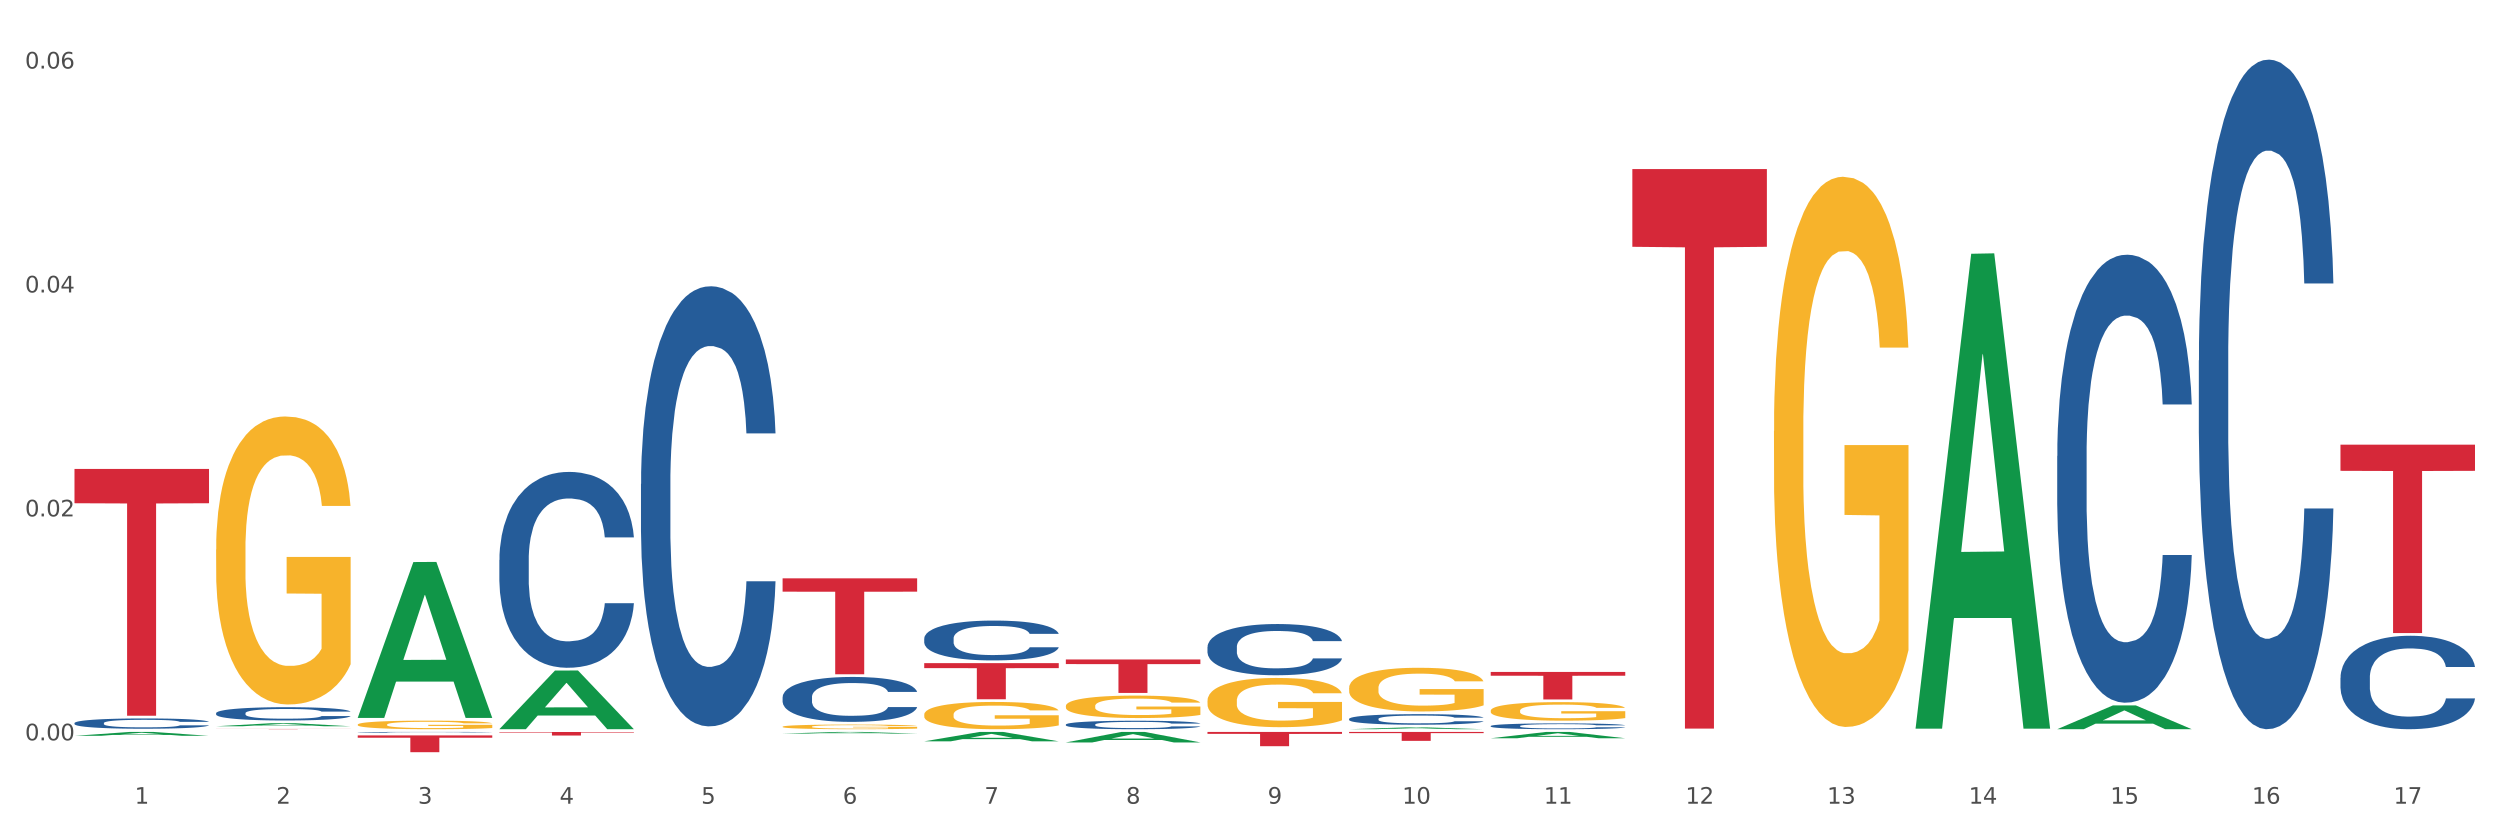 <?xml version="1.0" encoding="utf-8" standalone="no"?>
<!DOCTYPE svg PUBLIC "-//W3C//DTD SVG 1.1//EN"
  "http://www.w3.org/Graphics/SVG/1.1/DTD/svg11.dtd">
<svg xmlns:xlink="http://www.w3.org/1999/xlink" width="1080pt" height="360pt" viewBox="0 0 1080 360" xmlns="http://www.w3.org/2000/svg" version="1.1">
 <rect x="0" y="0" width="1080" height="360" fill="#333333" stroke="none"/>
 <defs>
  <style type="text/css">*{stroke-linejoin: round; stroke-linecap: butt}</style>
 </defs>
 <g id="figure_1">
  <g id="patch_1">
   <path d="M 0 360 
L 1080 360 
L 1080 0 
L 0 0 
z
" style="fill: #ffffff; stroke: #ffffff; stroke-linejoin: miter"/>
  </g>
  <g id="axes_1">
   <g id="matplotlib.axis_1">
    <g id="xtick_1">
     <g id="text_1">
      <!-- 1 -->
      <g style="fill: #4d4d4d" transform="translate(58.182 347.204) scale(0.096 -0.096)">
       <defs>
        <path id="DejaVuSans-31" d="M 794 531 
L 1825 531 
L 1825 4091 
L 703 3866 
L 703 4441 
L 1819 4666 
L 2450 4666 
L 2450 531 
L 3481 531 
L 3481 0 
L 794 0 
L 794 531 
z
" transform="scale(0.016)"/>
       </defs>
       <use xlink:href="#DejaVuSans-31"/>
      </g>
     </g>
    </g>
    <g id="xtick_2">
     <g id="text_2">
      <!-- 2 -->
      <g style="fill: #4d4d4d" transform="translate(119.364 347.204) scale(0.096 -0.096)">
       <defs>
        <path id="DejaVuSans-32" d="M 1228 531 
L 3431 531 
L 3431 0 
L 469 0 
L 469 531 
Q 828 903 1448 1529 
Q 2069 2156 2228 2338 
Q 2531 2678 2651 2914 
Q 2772 3150 2772 3378 
Q 2772 3750 2511 3984 
Q 2250 4219 1831 4219 
Q 1534 4219 1204 4116 
Q 875 4013 500 3803 
L 500 4441 
Q 881 4594 1212 4672 
Q 1544 4750 1819 4750 
Q 2544 4750 2975 4387 
Q 3406 4025 3406 3419 
Q 3406 3131 3298 2873 
Q 3191 2616 2906 2266 
Q 2828 2175 2409 1742 
Q 1991 1309 1228 531 
z
" transform="scale(0.016)"/>
       </defs>
       <use xlink:href="#DejaVuSans-32"/>
      </g>
     </g>
    </g>
    <g id="xtick_3">
     <g id="text_3">
      <!-- 3 -->
      <g style="fill: #4d4d4d" transform="translate(180.545 347.204) scale(0.096 -0.096)">
       <defs>
        <path id="DejaVuSans-33" d="M 2597 2516 
Q 3050 2419 3304 2112 
Q 3559 1806 3559 1356 
Q 3559 666 3084 287 
Q 2609 -91 1734 -91 
Q 1441 -91 1130 -33 
Q 819 25 488 141 
L 488 750 
Q 750 597 1062 519 
Q 1375 441 1716 441 
Q 2309 441 2620 675 
Q 2931 909 2931 1356 
Q 2931 1769 2642 2001 
Q 2353 2234 1838 2234 
L 1294 2234 
L 1294 2753 
L 1863 2753 
Q 2328 2753 2575 2939 
Q 2822 3125 2822 3475 
Q 2822 3834 2567 4026 
Q 2313 4219 1838 4219 
Q 1578 4219 1281 4162 
Q 984 4106 628 3988 
L 628 4550 
Q 988 4650 1302 4700 
Q 1616 4750 1894 4750 
Q 2613 4750 3031 4423 
Q 3450 4097 3450 3541 
Q 3450 3153 3228 2886 
Q 3006 2619 2597 2516 
z
" transform="scale(0.016)"/>
       </defs>
       <use xlink:href="#DejaVuSans-33"/>
      </g>
     </g>
    </g>
    <g id="xtick_4">
     <g id="text_4">
      <!-- 4 -->
      <g style="fill: #4d4d4d" transform="translate(241.726 347.204) scale(0.096 -0.096)">
       <defs>
        <path id="DejaVuSans-34" d="M 2419 4116 
L 825 1625 
L 2419 1625 
L 2419 4116 
z
M 2253 4666 
L 3047 4666 
L 3047 1625 
L 3713 1625 
L 3713 1100 
L 3047 1100 
L 3047 0 
L 2419 0 
L 2419 1100 
L 313 1100 
L 313 1709 
L 2253 4666 
z
" transform="scale(0.016)"/>
       </defs>
       <use xlink:href="#DejaVuSans-34"/>
      </g>
     </g>
    </g>
    <g id="xtick_5">
     <g id="text_5">
      <!-- 5 -->
      <g style="fill: #4d4d4d" transform="translate(302.908 347.204) scale(0.096 -0.096)">
       <defs>
        <path id="DejaVuSans-35" d="M 691 4666 
L 3169 4666 
L 3169 4134 
L 1269 4134 
L 1269 2991 
Q 1406 3038 1543 3061 
Q 1681 3084 1819 3084 
Q 2600 3084 3056 2656 
Q 3513 2228 3513 1497 
Q 3513 744 3044 326 
Q 2575 -91 1722 -91 
Q 1428 -91 1123 -41 
Q 819 9 494 109 
L 494 744 
Q 775 591 1075 516 
Q 1375 441 1709 441 
Q 2250 441 2565 725 
Q 2881 1009 2881 1497 
Q 2881 1984 2565 2268 
Q 2250 2553 1709 2553 
Q 1456 2553 1204 2497 
Q 953 2441 691 2322 
L 691 4666 
z
" transform="scale(0.016)"/>
       </defs>
       <use xlink:href="#DejaVuSans-35"/>
      </g>
     </g>
    </g>
    <g id="xtick_6">
     <g id="text_6">
      <!-- 6 -->
      <g style="fill: #4d4d4d" transform="translate(364.089 347.204) scale(0.096 -0.096)">
       <defs>
        <path id="DejaVuSans-36" d="M 2113 2584 
Q 1688 2584 1439 2293 
Q 1191 2003 1191 1497 
Q 1191 994 1439 701 
Q 1688 409 2113 409 
Q 2538 409 2786 701 
Q 3034 994 3034 1497 
Q 3034 2003 2786 2293 
Q 2538 2584 2113 2584 
z
M 3366 4563 
L 3366 3988 
Q 3128 4100 2886 4159 
Q 2644 4219 2406 4219 
Q 1781 4219 1451 3797 
Q 1122 3375 1075 2522 
Q 1259 2794 1537 2939 
Q 1816 3084 2150 3084 
Q 2853 3084 3261 2657 
Q 3669 2231 3669 1497 
Q 3669 778 3244 343 
Q 2819 -91 2113 -91 
Q 1303 -91 875 529 
Q 447 1150 447 2328 
Q 447 3434 972 4092 
Q 1497 4750 2381 4750 
Q 2619 4750 2861 4703 
Q 3103 4656 3366 4563 
z
" transform="scale(0.016)"/>
       </defs>
       <use xlink:href="#DejaVuSans-36"/>
      </g>
     </g>
    </g>
    <g id="xtick_7">
     <g id="text_7">
      <!-- 7 -->
      <g style="fill: #4d4d4d" transform="translate(425.271 347.204) scale(0.096 -0.096)">
       <defs>
        <path id="DejaVuSans-37" d="M 525 4666 
L 3525 4666 
L 3525 4397 
L 1831 0 
L 1172 0 
L 2766 4134 
L 525 4134 
L 525 4666 
z
" transform="scale(0.016)"/>
       </defs>
       <use xlink:href="#DejaVuSans-37"/>
      </g>
     </g>
    </g>
    <g id="xtick_8">
     <g id="text_8">
      <!-- 8 -->
      <g style="fill: #4d4d4d" transform="translate(486.452 347.204) scale(0.096 -0.096)">
       <defs>
        <path id="DejaVuSans-38" d="M 2034 2216 
Q 1584 2216 1326 1975 
Q 1069 1734 1069 1313 
Q 1069 891 1326 650 
Q 1584 409 2034 409 
Q 2484 409 2743 651 
Q 3003 894 3003 1313 
Q 3003 1734 2745 1975 
Q 2488 2216 2034 2216 
z
M 1403 2484 
Q 997 2584 770 2862 
Q 544 3141 544 3541 
Q 544 4100 942 4425 
Q 1341 4750 2034 4750 
Q 2731 4750 3128 4425 
Q 3525 4100 3525 3541 
Q 3525 3141 3298 2862 
Q 3072 2584 2669 2484 
Q 3125 2378 3379 2068 
Q 3634 1759 3634 1313 
Q 3634 634 3220 271 
Q 2806 -91 2034 -91 
Q 1263 -91 848 271 
Q 434 634 434 1313 
Q 434 1759 690 2068 
Q 947 2378 1403 2484 
z
M 1172 3481 
Q 1172 3119 1398 2916 
Q 1625 2713 2034 2713 
Q 2441 2713 2670 2916 
Q 2900 3119 2900 3481 
Q 2900 3844 2670 4047 
Q 2441 4250 2034 4250 
Q 1625 4250 1398 4047 
Q 1172 3844 1172 3481 
z
" transform="scale(0.016)"/>
       </defs>
       <use xlink:href="#DejaVuSans-38"/>
      </g>
     </g>
    </g>
    <g id="xtick_9">
     <g id="text_9">
      <!-- 9 -->
      <g style="fill: #4d4d4d" transform="translate(547.634 347.204) scale(0.096 -0.096)">
       <defs>
        <path id="DejaVuSans-39" d="M 703 97 
L 703 672 
Q 941 559 1184 500 
Q 1428 441 1663 441 
Q 2288 441 2617 861 
Q 2947 1281 2994 2138 
Q 2813 1869 2534 1725 
Q 2256 1581 1919 1581 
Q 1219 1581 811 2004 
Q 403 2428 403 3163 
Q 403 3881 828 4315 
Q 1253 4750 1959 4750 
Q 2769 4750 3195 4129 
Q 3622 3509 3622 2328 
Q 3622 1225 3098 567 
Q 2575 -91 1691 -91 
Q 1453 -91 1209 -44 
Q 966 3 703 97 
z
M 1959 2075 
Q 2384 2075 2632 2365 
Q 2881 2656 2881 3163 
Q 2881 3666 2632 3958 
Q 2384 4250 1959 4250 
Q 1534 4250 1286 3958 
Q 1038 3666 1038 3163 
Q 1038 2656 1286 2365 
Q 1534 2075 1959 2075 
z
" transform="scale(0.016)"/>
       </defs>
       <use xlink:href="#DejaVuSans-39"/>
      </g>
     </g>
    </g>
    <g id="xtick_10">
     <g id="text_10">
      <!-- 10 -->
      <g style="fill: #4d4d4d" transform="translate(605.761 347.204) scale(0.096 -0.096)">
       <defs>
        <path id="DejaVuSans-30" d="M 2034 4250 
Q 1547 4250 1301 3770 
Q 1056 3291 1056 2328 
Q 1056 1369 1301 889 
Q 1547 409 2034 409 
Q 2525 409 2770 889 
Q 3016 1369 3016 2328 
Q 3016 3291 2770 3770 
Q 2525 4250 2034 4250 
z
M 2034 4750 
Q 2819 4750 3233 4129 
Q 3647 3509 3647 2328 
Q 3647 1150 3233 529 
Q 2819 -91 2034 -91 
Q 1250 -91 836 529 
Q 422 1150 422 2328 
Q 422 3509 836 4129 
Q 1250 4750 2034 4750 
z
" transform="scale(0.016)"/>
       </defs>
       <use xlink:href="#DejaVuSans-31"/>
       <use xlink:href="#DejaVuSans-30" transform="translate(63.623 0)"/>
      </g>
     </g>
    </g>
    <g id="xtick_11">
     <g id="text_11">
      <!-- 11 -->
      <g style="fill: #4d4d4d" transform="translate(666.942 347.204) scale(0.096 -0.096)">
       <use xlink:href="#DejaVuSans-31"/>
       <use xlink:href="#DejaVuSans-31" transform="translate(63.623 0)"/>
      </g>
     </g>
    </g>
    <g id="xtick_12">
     <g id="text_12">
      <!-- 12 -->
      <g style="fill: #4d4d4d" transform="translate(728.124 347.204) scale(0.096 -0.096)">
       <use xlink:href="#DejaVuSans-31"/>
       <use xlink:href="#DejaVuSans-32" transform="translate(63.623 0)"/>
      </g>
     </g>
    </g>
    <g id="xtick_13">
     <g id="text_13">
      <!-- 13 -->
      <g style="fill: #4d4d4d" transform="translate(789.305 347.204) scale(0.096 -0.096)">
       <use xlink:href="#DejaVuSans-31"/>
       <use xlink:href="#DejaVuSans-33" transform="translate(63.623 0)"/>
      </g>
     </g>
    </g>
    <g id="xtick_14">
     <g id="text_14">
      <!-- 14 -->
      <g style="fill: #4d4d4d" transform="translate(850.487 347.204) scale(0.096 -0.096)">
       <use xlink:href="#DejaVuSans-31"/>
       <use xlink:href="#DejaVuSans-34" transform="translate(63.623 0)"/>
      </g>
     </g>
    </g>
    <g id="xtick_15">
     <g id="text_15">
      <!-- 15 -->
      <g style="fill: #4d4d4d" transform="translate(911.668 347.204) scale(0.096 -0.096)">
       <use xlink:href="#DejaVuSans-31"/>
       <use xlink:href="#DejaVuSans-35" transform="translate(63.623 0)"/>
      </g>
     </g>
    </g>
    <g id="xtick_16">
     <g id="text_16">
      <!-- 16 -->
      <g style="fill: #4d4d4d" transform="translate(972.849 347.204) scale(0.096 -0.096)">
       <use xlink:href="#DejaVuSans-31"/>
       <use xlink:href="#DejaVuSans-36" transform="translate(63.623 0)"/>
      </g>
     </g>
    </g>
    <g id="xtick_17">
     <g id="text_17">
      <!-- 17 -->
      <g style="fill: #4d4d4d" transform="translate(1034.031 347.204) scale(0.096 -0.096)">
       <use xlink:href="#DejaVuSans-31"/>
       <use xlink:href="#DejaVuSans-37" transform="translate(63.623 0)"/>
      </g>
     </g>
    </g>
    <g id="xtick_18"/>
    <g id="xtick_19"/>
    <g id="xtick_20"/>
    <g id="xtick_21"/>
    <g id="xtick_22"/>
    <g id="xtick_23"/>
    <g id="xtick_24"/>
    <g id="xtick_25"/>
    <g id="xtick_26"/>
    <g id="xtick_27"/>
    <g id="xtick_28"/>
    <g id="xtick_29"/>
    <g id="xtick_30"/>
    <g id="xtick_31"/>
    <g id="xtick_32"/>
    <g id="xtick_33"/>
   </g>
   <g id="matplotlib.axis_2">
    <g id="ytick_1">
     <g id="text_18">
      <!-- 0.00 -->
      <g style="fill: #4d4d4d" transform="translate(10.8 319.831) scale(0.096 -0.096)">
       <defs>
        <path id="DejaVuSans-2e" d="M 684 794 
L 1344 794 
L 1344 0 
L 684 0 
L 684 794 
z
" transform="scale(0.016)"/>
       </defs>
       <use xlink:href="#DejaVuSans-30"/>
       <use xlink:href="#DejaVuSans-2e" transform="translate(63.623 0)"/>
       <use xlink:href="#DejaVuSans-30" transform="translate(95.41 0)"/>
       <use xlink:href="#DejaVuSans-30" transform="translate(159.033 0)"/>
      </g>
     </g>
    </g>
    <g id="ytick_2">
     <g id="text_19">
      <!-- 0.02 -->
      <g style="fill: #4d4d4d" transform="translate(10.8 223.091) scale(0.096 -0.096)">
       <use xlink:href="#DejaVuSans-30"/>
       <use xlink:href="#DejaVuSans-2e" transform="translate(63.623 0)"/>
       <use xlink:href="#DejaVuSans-30" transform="translate(95.41 0)"/>
       <use xlink:href="#DejaVuSans-32" transform="translate(159.033 0)"/>
      </g>
     </g>
    </g>
    <g id="ytick_3">
     <g id="text_20">
      <!-- 0.04 -->
      <g style="fill: #4d4d4d" transform="translate(10.8 126.351) scale(0.096 -0.096)">
       <use xlink:href="#DejaVuSans-30"/>
       <use xlink:href="#DejaVuSans-2e" transform="translate(63.623 0)"/>
       <use xlink:href="#DejaVuSans-30" transform="translate(95.41 0)"/>
       <use xlink:href="#DejaVuSans-34" transform="translate(159.033 0)"/>
      </g>
     </g>
    </g>
    <g id="ytick_4">
     <g id="text_21">
      <!-- 0.06 -->
      <g style="fill: #4d4d4d" transform="translate(10.8 29.612) scale(0.096 -0.096)">
       <use xlink:href="#DejaVuSans-30"/>
       <use xlink:href="#DejaVuSans-2e" transform="translate(63.623 0)"/>
       <use xlink:href="#DejaVuSans-30" transform="translate(95.41 0)"/>
       <use xlink:href="#DejaVuSans-36" transform="translate(159.033 0)"/>
      </g>
     </g>
    </g>
    <g id="ytick_5"/>
    <g id="ytick_6"/>
    <g id="ytick_7"/>
   </g>
   <g id="PolyCollection_1">
    <path d="M 32.175 317.877 
L 32.235 317.876 
L 56.203 316.185 
L 66.15 316.183 
L 90.297 317.88 
L 78.793 317.88 
L 73.58 317.485 
L 48.833 317.485 
L 48.653 317.492 
L 43.62 317.88 
L 32.175 317.88 
L 32.175 317.877 
L 51.949 317.249 
L 70.464 317.248 
L 61.296 316.545 
L 61.176 316.542 
L 61.056 316.547 
L 51.889 317.248 
L 51.949 317.249 
L 32.175 317.877 
z
" clip-path="url(#p00924c7362)" style="fill: #109648"/>
    <path d="M 215.719 241.885 
L 215.788 241.808 
L 215.788 239.644 
L 215.994 236.708 
L 216.75 231.298 
L 217.712 227.202 
L 219.36 222.411 
L 220.254 220.401 
L 221.422 218.16 
L 223.826 214.528 
L 226.574 211.437 
L 228.498 209.737 
L 229.941 208.655 
L 233.17 206.723 
L 235.025 205.873 
L 236.948 205.177 
L 238.597 204.713 
L 241.345 204.172 
L 243.544 203.941 
L 246.086 203.863 
L 248.216 203.941 
L 251.032 204.25 
L 255.155 205.177 
L 256.735 205.718 
L 258.864 206.645 
L 261.063 207.882 
L 262.849 209.118 
L 264.91 210.896 
L 267.04 213.214 
L 269.101 216.151 
L 270.544 218.856 
L 271.712 221.715 
L 272.742 225.193 
L 273.498 228.979 
L 273.842 232.148 
L 261.269 232.148 
L 260.926 229.289 
L 260.238 226.197 
L 259.551 224.111 
L 258.796 222.411 
L 257.628 220.479 
L 256.597 219.242 
L 254.88 217.774 
L 253.3 216.846 
L 251.994 216.305 
L 250.414 215.842 
L 247.048 215.378 
L 244.643 215.378 
L 243.132 215.533 
L 241.277 215.919 
L 239.696 216.46 
L 237.841 217.387 
L 236.399 218.392 
L 234.956 219.706 
L 234.132 220.633 
L 232.895 222.333 
L 232.07 223.724 
L 230.971 226.12 
L 230.353 227.82 
L 229.254 232.225 
L 228.773 235.471 
L 228.567 237.712 
L 228.429 240.185 
L 228.429 252.241 
L 228.841 257.651 
L 229.185 259.969 
L 229.735 262.596 
L 230.765 265.997 
L 232.277 269.32 
L 233.857 271.716 
L 235.162 273.184 
L 236.399 274.266 
L 237.635 275.116 
L 239.147 275.889 
L 240.383 276.352 
L 242.238 276.816 
L 244.437 277.048 
L 246.154 277.048 
L 249.658 276.662 
L 251.238 276.275 
L 252.75 275.734 
L 254.399 274.884 
L 255.704 273.957 
L 256.46 273.261 
L 257.696 271.793 
L 258.658 270.247 
L 259.483 268.47 
L 260.032 266.924 
L 260.651 264.606 
L 261.132 261.978 
L 261.269 260.587 
L 273.842 260.587 
L 273.567 263.369 
L 273.086 266.074 
L 272.124 269.706 
L 271.368 271.793 
L 270.2 274.343 
L 268.964 276.507 
L 267.246 278.903 
L 265.666 280.68 
L 264.017 282.226 
L 262.231 283.617 
L 259.002 285.549 
L 257.834 286.09 
L 255.361 287.017 
L 253.437 287.558 
L 250.62 288.099 
L 247.735 288.408 
L 244.712 288.485 
L 242.032 288.331 
L 239.078 287.867 
L 237.223 287.404 
L 235.162 286.708 
L 232.757 285.626 
L 230.49 284.312 
L 228.361 282.767 
L 226.368 280.989 
L 224.513 278.98 
L 222.109 275.657 
L 220.322 272.411 
L 219.017 269.397 
L 218.124 266.847 
L 217.231 263.601 
L 216.75 261.36 
L 215.994 255.95 
L 215.719 250.927 
L 215.719 241.885 
z
" clip-path="url(#p00924c7362)" style="fill: #255c99"/>
    <path d="M 154.538 316.341 
L 154.607 316.341 
L 154.607 316.332 
L 154.813 316.32 
L 155.568 316.297 
L 156.53 316.28 
L 158.179 316.26 
L 159.072 316.252 
L 160.24 316.243 
L 162.645 316.228 
L 165.393 316.215 
L 167.317 316.208 
L 168.759 316.203 
L 171.988 316.195 
L 173.843 316.192 
L 175.767 316.189 
L 177.416 316.187 
L 180.164 316.185 
L 182.362 316.184 
L 184.904 316.183 
L 187.034 316.184 
L 189.851 316.185 
L 193.973 316.189 
L 195.553 316.191 
L 197.683 316.195 
L 199.882 316.2 
L 201.668 316.205 
L 203.729 316.212 
L 205.859 316.222 
L 207.92 316.234 
L 209.362 316.246 
L 210.53 316.257 
L 211.561 316.272 
L 212.317 316.288 
L 212.66 316.301 
L 200.088 316.301 
L 199.744 316.289 
L 199.057 316.276 
L 198.37 316.267 
L 197.614 316.26 
L 196.446 316.252 
L 195.416 316.247 
L 193.698 316.241 
L 192.118 316.237 
L 190.813 316.235 
L 189.233 316.233 
L 185.866 316.231 
L 183.462 316.231 
L 181.95 316.232 
L 180.095 316.233 
L 178.515 316.236 
L 176.66 316.239 
L 175.217 316.244 
L 173.775 316.249 
L 172.95 316.253 
L 171.713 316.26 
L 170.889 316.266 
L 169.79 316.276 
L 169.171 316.283 
L 168.072 316.301 
L 167.591 316.315 
L 167.385 316.324 
L 167.248 316.334 
L 167.248 316.384 
L 167.66 316.407 
L 168.004 316.416 
L 168.553 316.427 
L 169.584 316.441 
L 171.095 316.455 
L 172.675 316.465 
L 173.981 316.471 
L 175.217 316.476 
L 176.454 316.479 
L 177.965 316.482 
L 179.202 316.484 
L 181.057 316.486 
L 183.255 316.487 
L 184.973 316.487 
L 188.477 316.486 
L 190.057 316.484 
L 191.568 316.482 
L 193.217 316.478 
L 194.523 316.474 
L 195.278 316.472 
L 196.515 316.465 
L 197.477 316.459 
L 198.301 316.452 
L 198.851 316.445 
L 199.469 316.436 
L 199.95 316.425 
L 200.088 316.419 
L 212.66 316.419 
L 212.385 316.43 
L 211.904 316.442 
L 210.943 316.457 
L 210.187 316.465 
L 209.019 316.476 
L 207.782 316.485 
L 206.065 316.495 
L 204.485 316.502 
L 202.836 316.509 
L 201.049 316.515 
L 197.82 316.523 
L 196.652 316.525 
L 194.179 316.529 
L 192.256 316.531 
L 189.439 316.533 
L 186.553 316.534 
L 183.53 316.535 
L 180.851 316.534 
L 177.897 316.532 
L 176.042 316.53 
L 173.981 316.527 
L 171.576 316.523 
L 169.309 316.517 
L 167.179 316.511 
L 165.187 316.504 
L 163.332 316.495 
L 160.927 316.481 
L 159.141 316.468 
L 157.836 316.455 
L 156.942 316.445 
L 156.049 316.431 
L 155.568 316.422 
L 154.813 316.4 
L 154.538 316.379 
L 154.538 316.341 
z
" clip-path="url(#p00924c7362)" style="fill: #255c99"/>
    <path d="M 93.356 308.086 
L 93.425 308.08 
L 93.425 307.934 
L 93.631 307.734 
L 94.387 307.367 
L 95.349 307.089 
L 96.998 306.764 
L 97.891 306.628 
L 99.059 306.476 
L 101.463 306.23 
L 104.211 306.02 
L 106.135 305.904 
L 107.578 305.831 
L 110.807 305.7 
L 112.662 305.642 
L 114.585 305.595 
L 116.234 305.564 
L 118.982 305.527 
L 121.181 305.511 
L 123.723 305.506 
L 125.853 305.511 
L 128.67 305.532 
L 132.792 305.595 
L 134.372 305.632 
L 136.502 305.695 
L 138.7 305.779 
L 140.486 305.862 
L 142.547 305.983 
L 144.677 306.14 
L 146.738 306.34 
L 148.181 306.523 
L 149.349 306.717 
L 150.38 306.953 
L 151.135 307.21 
L 151.479 307.425 
L 138.906 307.425 
L 138.563 307.231 
L 137.876 307.021 
L 137.189 306.88 
L 136.433 306.764 
L 135.265 306.633 
L 134.234 306.549 
L 132.517 306.45 
L 130.937 306.387 
L 129.631 306.35 
L 128.051 306.319 
L 124.685 306.287 
L 122.28 306.287 
L 120.769 306.298 
L 118.914 306.324 
L 117.334 306.361 
L 115.479 306.424 
L 114.036 306.492 
L 112.593 306.581 
L 111.769 306.644 
L 110.532 306.759 
L 109.708 306.853 
L 108.608 307.016 
L 107.99 307.131 
L 106.891 307.43 
L 106.41 307.65 
L 106.204 307.803 
L 106.066 307.97 
L 106.066 308.788 
L 106.479 309.155 
L 106.822 309.313 
L 107.372 309.491 
L 108.402 309.722 
L 109.914 309.947 
L 111.494 310.11 
L 112.799 310.209 
L 114.036 310.283 
L 115.273 310.34 
L 116.784 310.393 
L 118.021 310.424 
L 119.876 310.456 
L 122.074 310.471 
L 123.792 310.471 
L 127.295 310.445 
L 128.876 310.419 
L 130.387 310.382 
L 132.036 310.325 
L 133.341 310.262 
L 134.097 310.215 
L 135.334 310.115 
L 136.296 310.01 
L 137.12 309.889 
L 137.67 309.785 
L 138.288 309.627 
L 138.769 309.449 
L 138.906 309.355 
L 151.479 309.355 
L 151.204 309.543 
L 150.723 309.727 
L 149.761 309.973 
L 149.005 310.115 
L 147.838 310.288 
L 146.601 310.435 
L 144.883 310.597 
L 143.303 310.718 
L 141.654 310.823 
L 139.868 310.917 
L 136.639 311.048 
L 135.471 311.085 
L 132.998 311.148 
L 131.074 311.185 
L 128.257 311.221 
L 125.372 311.242 
L 122.349 311.247 
L 119.669 311.237 
L 116.715 311.206 
L 114.86 311.174 
L 112.799 311.127 
L 110.395 311.053 
L 108.127 310.964 
L 105.998 310.859 
L 104.005 310.739 
L 102.15 310.603 
L 99.746 310.377 
L 97.959 310.157 
L 96.654 309.952 
L 95.761 309.779 
L 94.868 309.559 
L 94.387 309.407 
L 93.631 309.04 
L 93.356 308.699 
L 93.356 308.086 
z
" clip-path="url(#p00924c7362)" style="fill: #255c99"/>
    <path d="M 32.175 312.363 
L 32.244 312.358 
L 32.244 312.245 
L 32.45 312.09 
L 33.206 311.806 
L 34.167 311.59 
L 35.816 311.338 
L 36.709 311.232 
L 37.877 311.115 
L 40.282 310.923 
L 43.03 310.761 
L 44.954 310.671 
L 46.396 310.615 
L 49.625 310.513 
L 51.48 310.468 
L 53.404 310.432 
L 55.053 310.407 
L 57.801 310.379 
L 60 310.367 
L 62.542 310.363 
L 64.671 310.367 
L 67.488 310.383 
L 71.61 310.432 
L 73.19 310.46 
L 75.32 310.509 
L 77.519 310.574 
L 79.305 310.639 
L 81.366 310.732 
L 83.496 310.854 
L 85.557 311.009 
L 87 311.151 
L 88.168 311.302 
L 89.198 311.484 
L 89.954 311.684 
L 90.297 311.85 
L 77.725 311.85 
L 77.381 311.7 
L 76.694 311.537 
L 76.007 311.428 
L 75.251 311.338 
L 74.084 311.236 
L 73.053 311.171 
L 71.335 311.094 
L 69.755 311.045 
L 68.45 311.017 
L 66.87 310.993 
L 63.503 310.968 
L 61.099 310.968 
L 59.587 310.976 
L 57.732 310.997 
L 56.152 311.025 
L 54.297 311.074 
L 52.854 311.127 
L 51.412 311.196 
L 50.587 311.245 
L 49.351 311.334 
L 48.526 311.407 
L 47.427 311.533 
L 46.809 311.623 
L 45.709 311.854 
L 45.228 312.025 
L 45.022 312.143 
L 44.885 312.273 
L 44.885 312.907 
L 45.297 313.192 
L 45.641 313.314 
L 46.19 313.452 
L 47.221 313.631 
L 48.732 313.806 
L 50.312 313.932 
L 51.618 314.009 
L 52.854 314.066 
L 54.091 314.11 
L 55.603 314.151 
L 56.839 314.176 
L 58.694 314.2 
L 60.893 314.212 
L 62.61 314.212 
L 66.114 314.192 
L 67.694 314.171 
L 69.206 314.143 
L 70.855 314.098 
L 72.16 314.049 
L 72.916 314.013 
L 74.152 313.936 
L 75.114 313.854 
L 75.939 313.761 
L 76.488 313.68 
L 77.106 313.558 
L 77.587 313.419 
L 77.725 313.346 
L 90.297 313.346 
L 90.023 313.493 
L 89.542 313.635 
L 88.58 313.826 
L 87.824 313.936 
L 86.656 314.07 
L 85.419 314.184 
L 83.702 314.31 
L 82.122 314.403 
L 80.473 314.484 
L 78.687 314.558 
L 75.458 314.659 
L 74.29 314.688 
L 71.816 314.736 
L 69.893 314.765 
L 67.076 314.793 
L 64.19 314.81 
L 61.167 314.814 
L 58.488 314.806 
L 55.534 314.781 
L 53.679 314.757 
L 51.618 314.72 
L 49.213 314.663 
L 46.946 314.594 
L 44.816 314.513 
L 42.824 314.419 
L 40.969 314.314 
L 38.564 314.139 
L 36.778 313.968 
L 35.473 313.81 
L 34.58 313.676 
L 33.686 313.505 
L 33.206 313.387 
L 32.45 313.102 
L 32.175 312.838 
L 32.175 312.363 
z
" clip-path="url(#p00924c7362)" style="fill: #255c99"/>
    <path d="M 93.356 237.413 
L 93.425 237.3 
L 93.425 233.209 
L 93.562 229.686 
L 94.248 221.163 
L 95.278 214.118 
L 96.033 210.368 
L 96.787 207.3 
L 97.68 204.232 
L 98.778 201.05 
L 100.768 196.391 
L 102.003 194.005 
L 103.512 191.505 
L 106.257 187.868 
L 108.247 185.823 
L 110.306 184.118 
L 113.668 182.073 
L 115.864 181.164 
L 118.197 180.482 
L 121.011 180.028 
L 123.138 179.914 
L 127.804 180.255 
L 131.784 181.278 
L 133.706 182.073 
L 136.176 183.437 
L 137.48 184.346 
L 139.607 186.164 
L 141.803 188.55 
L 143.313 190.596 
L 145.577 194.459 
L 147.293 198.323 
L 148.871 203.095 
L 149.695 206.391 
L 150.312 209.459 
L 150.861 212.982 
L 151.41 218.55 
L 139.058 218.55 
L 138.578 214.573 
L 137.823 210.823 
L 136.725 207.186 
L 135.764 204.914 
L 134.118 202.073 
L 132.608 200.255 
L 131.03 198.891 
L 129.108 197.755 
L 127.599 197.186 
L 125.471 196.732 
L 121.285 196.846 
L 118.472 197.755 
L 116.55 198.891 
L 115.315 199.914 
L 114.217 201.05 
L 112.982 202.641 
L 111.541 205.027 
L 110.512 207.186 
L 109.482 209.914 
L 108.659 212.641 
L 107.904 215.823 
L 107.287 219.232 
L 106.806 222.754 
L 106.394 227.072 
L 106.051 234.231 
L 106.051 249.799 
L 106.189 253.322 
L 106.532 257.981 
L 106.943 261.504 
L 107.63 265.708 
L 108.247 268.549 
L 109.414 272.64 
L 110.718 276.049 
L 111.747 278.208 
L 112.776 280.026 
L 114.56 282.526 
L 116.55 284.572 
L 118.266 285.822 
L 120.599 286.958 
L 122.177 287.413 
L 123.55 287.64 
L 126.912 287.64 
L 129.314 287.299 
L 131.99 286.504 
L 134.049 285.481 
L 135.764 284.231 
L 137.686 282.185 
L 138.921 280.254 
L 138.921 256.504 
L 123.824 256.39 
L 123.824 240.595 
L 151.479 240.595 
L 151.479 286.958 
L 150.312 289.344 
L 149.008 291.503 
L 147.636 293.435 
L 145.577 295.822 
L 143.107 298.094 
L 140.911 299.685 
L 138.578 301.049 
L 135.833 302.299 
L 132.265 303.435 
L 130.069 303.89 
L 127.324 304.231 
L 124.099 304.344 
L 121.285 304.117 
L 118.54 303.549 
L 115.658 302.526 
L 112.845 301.049 
L 110.718 299.572 
L 108.59 297.753 
L 106.326 295.367 
L 104.542 293.094 
L 103.169 291.049 
L 101.66 288.435 
L 100.013 285.026 
L 98.778 281.958 
L 97.68 278.776 
L 96.513 274.685 
L 95.69 271.163 
L 94.866 266.731 
L 94.386 263.436 
L 93.837 258.322 
L 93.425 251.163 
L 93.356 237.413 
z
" clip-path="url(#p00924c7362)" style="fill: #f7b32b"/>
    <path d="M 93.356 314.91 
L 151.479 314.91 
L 151.479 314.925 
L 128.615 314.926 
L 128.615 315.022 
L 116.082 315.022 
L 116.082 314.926 
L 93.356 314.925 
L 93.356 314.91 
L 93.356 314.91 
z
" clip-path="url(#p00924c7362)" style="fill: #d62839"/>
    <path d="M 276.901 209.095 
L 276.969 208.921 
L 276.969 204.059 
L 277.175 197.461 
L 277.931 185.307 
L 278.893 176.104 
L 280.542 165.339 
L 281.435 160.824 
L 282.603 155.789 
L 285.008 147.628 
L 287.756 140.683 
L 289.679 136.863 
L 291.122 134.432 
L 294.351 130.091 
L 296.206 128.181 
L 298.13 126.619 
L 299.779 125.577 
L 302.527 124.361 
L 304.725 123.84 
L 307.267 123.667 
L 309.397 123.84 
L 312.214 124.535 
L 316.336 126.619 
L 317.916 127.834 
L 320.046 129.918 
L 322.244 132.696 
L 324.031 135.474 
L 326.092 139.467 
L 328.221 144.676 
L 330.283 151.275 
L 331.725 157.352 
L 332.893 163.776 
L 333.924 171.59 
L 334.679 180.098 
L 335.023 187.217 
L 322.45 187.217 
L 322.107 180.792 
L 321.42 173.847 
L 320.733 169.159 
L 319.977 165.339 
L 318.809 160.998 
L 317.779 158.22 
L 316.061 154.921 
L 314.481 152.837 
L 313.176 151.622 
L 311.595 150.58 
L 308.229 149.538 
L 305.824 149.538 
L 304.313 149.886 
L 302.458 150.754 
L 300.878 151.969 
L 299.023 154.053 
L 297.58 156.31 
L 296.137 159.262 
L 295.313 161.345 
L 294.076 165.165 
L 293.252 168.291 
L 292.153 173.673 
L 291.534 177.493 
L 290.435 187.391 
L 289.954 194.683 
L 289.748 199.719 
L 289.611 205.275 
L 289.611 232.362 
L 290.023 244.516 
L 290.366 249.725 
L 290.916 255.629 
L 291.947 263.269 
L 293.458 270.735 
L 295.038 276.118 
L 296.343 279.417 
L 297.58 281.848 
L 298.817 283.758 
L 300.328 285.494 
L 301.565 286.536 
L 303.42 287.578 
L 305.618 288.098 
L 307.336 288.098 
L 310.84 287.23 
L 312.42 286.362 
L 313.931 285.147 
L 315.58 283.237 
L 316.886 281.153 
L 317.641 279.59 
L 318.878 276.291 
L 319.84 272.819 
L 320.664 268.825 
L 321.214 265.352 
L 321.832 260.143 
L 322.313 254.24 
L 322.45 251.114 
L 335.023 251.114 
L 334.748 257.365 
L 334.267 263.442 
L 333.305 271.603 
L 332.55 276.291 
L 331.382 282.021 
L 330.145 286.883 
L 328.428 292.266 
L 326.847 296.259 
L 325.199 299.732 
L 323.412 302.857 
L 320.183 307.198 
L 319.015 308.414 
L 316.542 310.497 
L 314.618 311.713 
L 311.802 312.928 
L 308.916 313.623 
L 305.893 313.796 
L 303.214 313.449 
L 300.26 312.407 
L 298.405 311.365 
L 296.343 309.803 
L 293.939 307.372 
L 291.672 304.42 
L 289.542 300.947 
L 287.55 296.954 
L 285.695 292.439 
L 283.29 284.973 
L 281.504 277.68 
L 280.198 270.909 
L 279.305 265.179 
L 278.412 257.886 
L 277.931 252.851 
L 277.175 240.696 
L 276.901 229.41 
L 276.901 209.095 
z
" clip-path="url(#p00924c7362)" style="fill: #255c99"/>
    <path d="M 154.538 317.696 
L 212.66 317.696 
L 212.66 318.704 
L 189.797 318.711 
L 189.797 324.95 
L 177.263 324.95 
L 177.263 318.711 
L 154.538 318.704 
L 154.538 317.703 
L 154.538 317.696 
z
" clip-path="url(#p00924c7362)" style="fill: #d62839"/>
    <path d="M 338.082 249.846 
L 396.204 249.846 
L 396.204 255.604 
L 373.341 255.642 
L 373.341 291.278 
L 360.808 291.278 
L 360.808 255.642 
L 338.082 255.604 
L 338.082 249.885 
L 338.082 249.846 
z
" clip-path="url(#p00924c7362)" style="fill: #d62839"/>
    <path d="M 399.263 286.466 
L 457.386 286.466 
L 457.386 288.636 
L 434.523 288.651 
L 434.523 302.081 
L 421.989 302.081 
L 421.989 288.651 
L 399.263 288.636 
L 399.263 286.481 
L 399.263 286.466 
z
" clip-path="url(#p00924c7362)" style="fill: #d62839"/>
    <path d="M 460.445 284.879 
L 518.567 284.879 
L 518.567 286.888 
L 495.704 286.902 
L 495.704 299.337 
L 483.17 299.337 
L 483.17 286.902 
L 460.445 286.888 
L 460.445 284.892 
L 460.445 284.879 
z
" clip-path="url(#p00924c7362)" style="fill: #d62839"/>
    <path d="M 521.626 316.183 
L 579.749 316.183 
L 579.749 317.04 
L 556.885 317.046 
L 556.885 322.35 
L 544.352 322.35 
L 544.352 317.046 
L 521.626 317.04 
L 521.626 316.189 
L 521.626 316.183 
z
" clip-path="url(#p00924c7362)" style="fill: #d62839"/>
    <path d="M 582.808 316.183 
L 640.93 316.183 
L 640.93 316.719 
L 618.067 316.723 
L 618.067 320.041 
L 605.533 320.041 
L 605.533 316.723 
L 582.808 316.719 
L 582.808 316.187 
L 582.808 316.183 
z
" clip-path="url(#p00924c7362)" style="fill: #d62839"/>
    <path d="M 643.989 290.269 
L 702.112 290.269 
L 702.112 291.921 
L 679.248 291.932 
L 679.248 302.155 
L 666.715 302.155 
L 666.715 291.932 
L 643.989 291.921 
L 643.989 290.28 
L 643.989 290.269 
z
" clip-path="url(#p00924c7362)" style="fill: #d62839"/>
    <path d="M 215.719 316.233 
L 273.842 316.233 
L 273.842 316.445 
L 250.978 316.447 
L 250.978 317.76 
L 238.445 317.76 
L 238.445 316.447 
L 215.719 316.445 
L 215.719 316.235 
L 215.719 316.233 
z
" clip-path="url(#p00924c7362)" style="fill: #d62839"/>
    <path d="M 705.171 73.027 
L 763.293 73.027 
L 763.293 106.618 
L 740.43 106.845 
L 740.43 314.745 
L 727.896 314.745 
L 727.896 106.845 
L 705.171 106.618 
L 705.171 73.254 
L 705.171 73.027 
z
" clip-path="url(#p00924c7362)" style="fill: #d62839"/>
    <path d="M 338.082 301.16 
L 338.151 301.143 
L 338.151 300.646 
L 338.357 299.973 
L 339.113 298.732 
L 340.074 297.793 
L 341.723 296.694 
L 342.616 296.233 
L 343.784 295.719 
L 346.189 294.886 
L 348.937 294.177 
L 350.861 293.787 
L 352.304 293.539 
L 355.533 293.096 
L 357.387 292.901 
L 359.311 292.741 
L 360.96 292.635 
L 363.708 292.511 
L 365.907 292.457 
L 368.449 292.44 
L 370.578 292.457 
L 373.395 292.528 
L 377.517 292.741 
L 379.097 292.865 
L 381.227 293.078 
L 383.426 293.361 
L 385.212 293.645 
L 387.273 294.053 
L 389.403 294.584 
L 391.464 295.258 
L 392.907 295.878 
L 394.075 296.534 
L 395.105 297.332 
L 395.861 298.2 
L 396.204 298.927 
L 383.632 298.927 
L 383.288 298.271 
L 382.601 297.562 
L 381.914 297.084 
L 381.159 296.694 
L 379.991 296.251 
L 378.96 295.967 
L 377.243 295.63 
L 375.662 295.418 
L 374.357 295.293 
L 372.777 295.187 
L 369.41 295.081 
L 367.006 295.081 
L 365.494 295.116 
L 363.639 295.205 
L 362.059 295.329 
L 360.204 295.542 
L 358.762 295.772 
L 357.319 296.073 
L 356.494 296.286 
L 355.258 296.676 
L 354.433 296.995 
L 353.334 297.545 
L 352.716 297.935 
L 351.616 298.945 
L 351.136 299.689 
L 350.929 300.203 
L 350.792 300.771 
L 350.792 303.536 
L 351.204 304.776 
L 351.548 305.308 
L 352.097 305.911 
L 353.128 306.691 
L 354.639 307.453 
L 356.22 308.002 
L 357.525 308.339 
L 358.762 308.587 
L 359.998 308.782 
L 361.51 308.96 
L 362.746 309.066 
L 364.601 309.172 
L 366.8 309.225 
L 368.517 309.225 
L 372.021 309.137 
L 373.601 309.048 
L 375.113 308.924 
L 376.762 308.729 
L 378.067 308.516 
L 378.823 308.357 
L 380.059 308.02 
L 381.021 307.666 
L 381.846 307.258 
L 382.395 306.903 
L 383.014 306.372 
L 383.494 305.769 
L 383.632 305.45 
L 396.204 305.45 
L 395.93 306.088 
L 395.449 306.708 
L 394.487 307.542 
L 393.731 308.02 
L 392.563 308.605 
L 391.327 309.101 
L 389.609 309.651 
L 388.029 310.058 
L 386.38 310.413 
L 384.594 310.732 
L 381.365 311.175 
L 380.197 311.299 
L 377.723 311.512 
L 375.8 311.636 
L 372.983 311.76 
L 370.097 311.831 
L 367.075 311.849 
L 364.395 311.813 
L 361.441 311.707 
L 359.586 311.601 
L 357.525 311.441 
L 355.12 311.193 
L 352.853 310.892 
L 350.723 310.537 
L 348.731 310.129 
L 346.876 309.669 
L 344.471 308.906 
L 342.685 308.162 
L 341.38 307.471 
L 340.487 306.886 
L 339.594 306.141 
L 339.113 305.627 
L 338.357 304.386 
L 338.082 303.234 
L 338.082 301.16 
z
" clip-path="url(#p00924c7362)" style="fill: #255c99"/>
    <path d="M 460.445 313.004 
L 460.514 313 
L 460.514 312.907 
L 460.72 312.78 
L 461.475 312.545 
L 462.437 312.368 
L 464.086 312.16 
L 464.979 312.073 
L 466.147 311.976 
L 468.552 311.819 
L 471.3 311.685 
L 473.224 311.612 
L 474.666 311.565 
L 477.895 311.481 
L 479.75 311.444 
L 481.674 311.414 
L 483.323 311.394 
L 486.071 311.371 
L 488.269 311.361 
L 490.811 311.357 
L 492.941 311.361 
L 495.758 311.374 
L 499.88 311.414 
L 501.46 311.438 
L 503.59 311.478 
L 505.789 311.531 
L 507.575 311.585 
L 509.636 311.662 
L 511.766 311.762 
L 513.827 311.889 
L 515.27 312.007 
L 516.437 312.13 
L 517.468 312.281 
L 518.224 312.445 
L 518.567 312.582 
L 505.995 312.582 
L 505.651 312.458 
L 504.964 312.324 
L 504.277 312.234 
L 503.521 312.16 
L 502.353 312.077 
L 501.323 312.023 
L 499.605 311.96 
L 498.025 311.92 
L 496.72 311.896 
L 495.14 311.876 
L 491.773 311.856 
L 489.369 311.856 
L 487.857 311.863 
L 486.002 311.879 
L 484.422 311.903 
L 482.567 311.943 
L 481.124 311.986 
L 479.682 312.043 
L 478.857 312.083 
L 477.621 312.157 
L 476.796 312.217 
L 475.697 312.321 
L 475.079 312.395 
L 473.979 312.585 
L 473.498 312.726 
L 473.292 312.823 
L 473.155 312.93 
L 473.155 313.452 
L 473.567 313.686 
L 473.911 313.787 
L 474.46 313.901 
L 475.491 314.048 
L 477.002 314.192 
L 478.582 314.295 
L 479.888 314.359 
L 481.124 314.406 
L 482.361 314.443 
L 483.872 314.476 
L 485.109 314.496 
L 486.964 314.516 
L 489.163 314.526 
L 490.88 314.526 
L 494.384 314.51 
L 495.964 314.493 
L 497.476 314.469 
L 499.124 314.433 
L 500.43 314.392 
L 501.186 314.362 
L 502.422 314.299 
L 503.384 314.232 
L 504.208 314.155 
L 504.758 314.088 
L 505.376 313.988 
L 505.857 313.874 
L 505.995 313.814 
L 518.567 313.814 
L 518.292 313.934 
L 517.812 314.051 
L 516.85 314.208 
L 516.094 314.299 
L 514.926 314.409 
L 513.689 314.503 
L 511.972 314.607 
L 510.392 314.684 
L 508.743 314.751 
L 506.957 314.811 
L 503.728 314.894 
L 502.56 314.918 
L 500.086 314.958 
L 498.163 314.981 
L 495.346 315.005 
L 492.46 315.018 
L 489.437 315.022 
L 486.758 315.015 
L 483.804 314.995 
L 481.949 314.975 
L 479.888 314.945 
L 477.483 314.898 
L 475.216 314.841 
L 473.086 314.774 
L 471.094 314.697 
L 469.239 314.61 
L 466.834 314.466 
L 465.048 314.326 
L 463.743 314.195 
L 462.849 314.085 
L 461.956 313.944 
L 461.475 313.847 
L 460.72 313.613 
L 460.445 313.395 
L 460.445 313.004 
z
" clip-path="url(#p00924c7362)" style="fill: #255c99"/>
    <path d="M 154.538 313.028 
L 154.606 313.025 
L 154.606 312.903 
L 154.744 312.798 
L 155.43 312.544 
L 156.459 312.334 
L 157.214 312.223 
L 157.969 312.131 
L 158.861 312.04 
L 159.959 311.945 
L 161.949 311.806 
L 163.184 311.735 
L 164.694 311.661 
L 167.439 311.553 
L 169.429 311.492 
L 171.487 311.441 
L 174.85 311.38 
L 177.046 311.353 
L 179.379 311.333 
L 182.192 311.319 
L 184.32 311.316 
L 188.986 311.326 
L 192.966 311.356 
L 194.887 311.38 
L 197.358 311.421 
L 198.661 311.448 
L 200.789 311.502 
L 202.985 311.573 
L 204.494 311.634 
L 206.759 311.749 
L 208.474 311.864 
L 210.053 312.006 
L 210.876 312.104 
L 211.494 312.196 
L 212.043 312.301 
L 212.592 312.466 
L 200.24 312.466 
L 199.759 312.348 
L 199.005 312.236 
L 197.907 312.128 
L 196.946 312.06 
L 195.299 311.976 
L 193.789 311.922 
L 192.211 311.881 
L 190.29 311.847 
L 188.78 311.83 
L 186.653 311.817 
L 182.467 311.82 
L 179.653 311.847 
L 177.732 311.881 
L 176.497 311.911 
L 175.399 311.945 
L 174.164 311.993 
L 172.723 312.064 
L 171.693 312.128 
L 170.664 312.209 
L 169.84 312.29 
L 169.086 312.385 
L 168.468 312.487 
L 167.988 312.592 
L 167.576 312.72 
L 167.233 312.933 
L 167.233 313.397 
L 167.37 313.502 
L 167.713 313.641 
L 168.125 313.746 
L 168.811 313.871 
L 169.429 313.956 
L 170.595 314.077 
L 171.899 314.179 
L 172.928 314.243 
L 173.958 314.297 
L 175.742 314.372 
L 177.732 314.433 
L 179.447 314.47 
L 181.781 314.504 
L 183.359 314.517 
L 184.731 314.524 
L 188.094 314.524 
L 190.495 314.514 
L 193.172 314.49 
L 195.23 314.46 
L 196.946 314.423 
L 198.867 314.362 
L 200.102 314.304 
L 200.102 313.597 
L 185.006 313.593 
L 185.006 313.123 
L 212.66 313.123 
L 212.66 314.504 
L 211.494 314.575 
L 210.19 314.639 
L 208.817 314.697 
L 206.759 314.768 
L 204.288 314.835 
L 202.092 314.883 
L 199.759 314.923 
L 197.014 314.961 
L 193.446 314.995 
L 191.25 315.008 
L 188.505 315.018 
L 185.28 315.022 
L 182.467 315.015 
L 179.722 314.998 
L 176.84 314.967 
L 174.026 314.923 
L 171.899 314.879 
L 169.772 314.825 
L 167.507 314.754 
L 165.723 314.687 
L 164.351 314.626 
L 162.841 314.548 
L 161.194 314.446 
L 159.959 314.355 
L 158.861 314.26 
L 157.694 314.138 
L 156.871 314.033 
L 156.048 313.901 
L 155.567 313.803 
L 155.018 313.651 
L 154.606 313.438 
L 154.538 313.028 
z
" clip-path="url(#p00924c7362)" style="fill: #f7b32b"/>
    <path d="M 338.082 313.94 
L 338.151 313.938 
L 338.151 313.872 
L 338.288 313.815 
L 338.974 313.677 
L 340.003 313.563 
L 340.758 313.503 
L 341.513 313.453 
L 342.405 313.403 
L 343.503 313.352 
L 345.493 313.277 
L 346.728 313.238 
L 348.238 313.198 
L 350.983 313.139 
L 352.973 313.106 
L 355.032 313.078 
L 358.394 313.045 
L 360.59 313.031 
L 362.923 313.02 
L 365.737 313.012 
L 367.864 313.01 
L 372.53 313.016 
L 376.51 313.032 
L 378.431 313.045 
L 380.902 313.067 
L 382.206 313.082 
L 384.333 313.111 
L 386.529 313.15 
L 388.038 313.183 
L 390.303 313.245 
L 392.019 313.308 
L 393.597 313.385 
L 394.42 313.438 
L 395.038 313.488 
L 395.587 313.545 
L 396.136 313.635 
L 383.784 313.635 
L 383.304 313.571 
L 382.549 313.51 
L 381.451 313.451 
L 380.49 313.414 
L 378.843 313.369 
L 377.334 313.339 
L 375.755 313.317 
L 373.834 313.299 
L 372.324 313.29 
L 370.197 313.282 
L 366.011 313.284 
L 363.198 313.299 
L 361.276 313.317 
L 360.041 313.334 
L 358.943 313.352 
L 357.708 313.378 
L 356.267 313.416 
L 355.237 313.451 
L 354.208 313.495 
L 353.385 313.539 
L 352.63 313.591 
L 352.012 313.646 
L 351.532 313.703 
L 351.12 313.773 
L 350.777 313.888 
L 350.777 314.14 
L 350.914 314.197 
L 351.257 314.272 
L 351.669 314.329 
L 352.355 314.397 
L 352.973 314.443 
L 354.139 314.509 
L 355.443 314.564 
L 356.473 314.599 
L 357.502 314.629 
L 359.286 314.669 
L 361.276 314.702 
L 362.992 314.722 
L 365.325 314.741 
L 366.903 314.748 
L 368.276 314.752 
L 371.638 314.752 
L 374.04 314.746 
L 376.716 314.733 
L 378.775 314.717 
L 380.49 314.696 
L 382.412 314.663 
L 383.647 314.632 
L 383.647 314.248 
L 368.55 314.247 
L 368.55 313.991 
L 396.204 313.991 
L 396.204 314.741 
L 395.038 314.779 
L 393.734 314.814 
L 392.362 314.845 
L 390.303 314.884 
L 387.833 314.921 
L 385.637 314.946 
L 383.304 314.968 
L 380.559 314.989 
L 376.99 315.007 
L 374.795 315.014 
L 372.05 315.02 
L 368.824 315.022 
L 366.011 315.018 
L 363.266 315.009 
L 360.384 314.992 
L 357.571 314.968 
L 355.443 314.944 
L 353.316 314.915 
L 351.052 314.876 
L 349.267 314.84 
L 347.895 314.807 
L 346.385 314.764 
L 344.738 314.709 
L 343.503 314.66 
L 342.405 314.608 
L 341.239 314.542 
L 340.415 314.485 
L 339.592 314.414 
L 339.111 314.36 
L 338.562 314.278 
L 338.151 314.162 
L 338.082 313.94 
z
" clip-path="url(#p00924c7362)" style="fill: #f7b32b"/>
    <path d="M 399.263 308.686 
L 399.332 308.675 
L 399.332 308.288 
L 399.469 307.954 
L 400.156 307.148 
L 401.185 306.481 
L 401.94 306.126 
L 402.695 305.835 
L 403.587 305.545 
L 404.685 305.244 
L 406.675 304.803 
L 407.91 304.577 
L 409.419 304.34 
L 412.164 303.996 
L 414.154 303.802 
L 416.213 303.641 
L 419.575 303.447 
L 421.771 303.361 
L 424.104 303.297 
L 426.918 303.254 
L 429.045 303.243 
L 433.711 303.275 
L 437.691 303.372 
L 439.613 303.447 
L 442.083 303.576 
L 443.387 303.662 
L 445.514 303.835 
L 447.71 304.06 
L 449.22 304.254 
L 451.484 304.62 
L 453.2 304.986 
L 454.778 305.437 
L 455.602 305.749 
L 456.219 306.04 
L 456.768 306.373 
L 457.317 306.9 
L 444.965 306.9 
L 444.485 306.524 
L 443.73 306.169 
L 442.632 305.825 
L 441.672 305.609 
L 440.025 305.341 
L 438.515 305.168 
L 436.937 305.039 
L 435.015 304.932 
L 433.506 304.878 
L 431.378 304.835 
L 427.192 304.846 
L 424.379 304.932 
L 422.458 305.039 
L 421.222 305.136 
L 420.124 305.244 
L 418.889 305.394 
L 417.448 305.62 
L 416.419 305.825 
L 415.39 306.083 
L 414.566 306.341 
L 413.811 306.642 
L 413.194 306.965 
L 412.713 307.298 
L 412.302 307.707 
L 411.958 308.385 
L 411.958 309.858 
L 412.096 310.192 
L 412.439 310.633 
L 412.851 310.966 
L 413.537 311.364 
L 414.154 311.633 
L 415.321 312.02 
L 416.625 312.343 
L 417.654 312.548 
L 418.683 312.72 
L 420.468 312.956 
L 422.458 313.15 
L 424.173 313.268 
L 426.506 313.376 
L 428.084 313.419 
L 429.457 313.44 
L 432.819 313.44 
L 435.221 313.408 
L 437.897 313.333 
L 439.956 313.236 
L 441.672 313.118 
L 443.593 312.924 
L 444.828 312.741 
L 444.828 310.493 
L 429.731 310.482 
L 429.731 308.987 
L 457.386 308.987 
L 457.386 313.376 
L 456.219 313.602 
L 454.915 313.806 
L 453.543 313.989 
L 451.484 314.215 
L 449.014 314.43 
L 446.818 314.581 
L 444.485 314.71 
L 441.74 314.828 
L 438.172 314.936 
L 435.976 314.979 
L 433.231 315.011 
L 430.006 315.022 
L 427.192 315 
L 424.448 314.946 
L 421.565 314.849 
L 418.752 314.71 
L 416.625 314.57 
L 414.497 314.398 
L 412.233 314.172 
L 410.449 313.957 
L 409.076 313.763 
L 407.567 313.516 
L 405.92 313.193 
L 404.685 312.903 
L 403.587 312.601 
L 402.42 312.214 
L 401.597 311.881 
L 400.773 311.461 
L 400.293 311.149 
L 399.744 310.665 
L 399.332 309.987 
L 399.263 308.686 
z
" clip-path="url(#p00924c7362)" style="fill: #f7b32b"/>
    <path d="M 460.445 304.98 
L 460.514 304.971 
L 460.514 304.652 
L 460.651 304.377 
L 461.337 303.713 
L 462.366 303.164 
L 463.121 302.872 
L 463.876 302.633 
L 464.768 302.394 
L 465.866 302.146 
L 467.856 301.783 
L 469.091 301.597 
L 470.601 301.402 
L 473.346 301.118 
L 475.336 300.959 
L 477.394 300.826 
L 480.757 300.667 
L 482.953 300.596 
L 485.286 300.543 
L 488.099 300.507 
L 490.227 300.499 
L 494.893 300.525 
L 498.873 300.605 
L 500.794 300.667 
L 503.265 300.773 
L 504.568 300.844 
L 506.696 300.986 
L 508.892 301.172 
L 510.401 301.331 
L 512.666 301.632 
L 514.381 301.933 
L 515.96 302.305 
L 516.783 302.562 
L 517.401 302.801 
L 517.95 303.076 
L 518.499 303.51 
L 506.147 303.51 
L 505.666 303.2 
L 504.912 302.907 
L 503.814 302.624 
L 502.853 302.447 
L 501.206 302.225 
L 499.696 302.084 
L 498.118 301.977 
L 496.197 301.889 
L 494.687 301.845 
L 492.56 301.809 
L 488.374 301.818 
L 485.56 301.889 
L 483.639 301.977 
L 482.404 302.057 
L 481.306 302.146 
L 480.071 302.27 
L 478.63 302.456 
L 477.6 302.624 
L 476.571 302.836 
L 475.747 303.049 
L 474.993 303.297 
L 474.375 303.563 
L 473.895 303.837 
L 473.483 304.174 
L 473.14 304.732 
L 473.14 305.945 
L 473.277 306.219 
L 473.62 306.582 
L 474.032 306.857 
L 474.718 307.185 
L 475.336 307.406 
L 476.502 307.725 
L 477.806 307.991 
L 478.835 308.159 
L 479.865 308.3 
L 481.649 308.495 
L 483.639 308.655 
L 485.354 308.752 
L 487.688 308.841 
L 489.266 308.876 
L 490.638 308.894 
L 494.001 308.894 
L 496.403 308.867 
L 499.079 308.805 
L 501.137 308.726 
L 502.853 308.628 
L 504.774 308.469 
L 506.01 308.318 
L 506.01 306.467 
L 490.913 306.458 
L 490.913 305.228 
L 518.567 305.228 
L 518.567 308.841 
L 517.401 309.027 
L 516.097 309.195 
L 514.724 309.345 
L 512.666 309.531 
L 510.195 309.709 
L 508 309.833 
L 505.666 309.939 
L 502.922 310.036 
L 499.353 310.125 
L 497.157 310.16 
L 494.413 310.187 
L 491.187 310.196 
L 488.374 310.178 
L 485.629 310.134 
L 482.747 310.054 
L 479.933 309.939 
L 477.806 309.824 
L 475.679 309.682 
L 473.414 309.496 
L 471.63 309.319 
L 470.258 309.16 
L 468.748 308.956 
L 467.101 308.69 
L 465.866 308.451 
L 464.768 308.203 
L 463.601 307.884 
L 462.778 307.61 
L 461.955 307.264 
L 461.474 307.008 
L 460.925 306.609 
L 460.514 306.051 
L 460.445 304.98 
z
" clip-path="url(#p00924c7362)" style="fill: #f7b32b"/>
    <path d="M 521.626 302.703 
L 521.695 302.684 
L 521.695 301.985 
L 521.832 301.383 
L 522.518 299.926 
L 523.548 298.722 
L 524.303 298.081 
L 525.057 297.556 
L 525.949 297.032 
L 527.047 296.488 
L 529.037 295.692 
L 530.273 295.284 
L 531.782 294.856 
L 534.527 294.235 
L 536.517 293.885 
L 538.576 293.594 
L 541.938 293.244 
L 544.134 293.089 
L 546.467 292.972 
L 549.281 292.895 
L 551.408 292.875 
L 556.074 292.934 
L 560.054 293.108 
L 561.976 293.244 
L 564.446 293.477 
L 565.75 293.633 
L 567.877 293.944 
L 570.073 294.351 
L 571.583 294.701 
L 573.847 295.361 
L 575.563 296.022 
L 577.141 296.838 
L 577.965 297.401 
L 578.582 297.925 
L 579.131 298.527 
L 579.68 299.479 
L 567.328 299.479 
L 566.848 298.799 
L 566.093 298.158 
L 564.995 297.537 
L 564.034 297.148 
L 562.387 296.663 
L 560.878 296.352 
L 559.299 296.119 
L 557.378 295.925 
L 555.868 295.828 
L 553.741 295.75 
L 549.555 295.769 
L 546.742 295.925 
L 544.82 296.119 
L 543.585 296.294 
L 542.487 296.488 
L 541.252 296.76 
L 539.811 297.168 
L 538.782 297.537 
L 537.752 298.003 
L 536.929 298.469 
L 536.174 299.013 
L 535.556 299.596 
L 535.076 300.198 
L 534.664 300.936 
L 534.321 302.159 
L 534.321 304.82 
L 534.459 305.423 
L 534.802 306.219 
L 535.213 306.821 
L 535.9 307.54 
L 536.517 308.025 
L 537.684 308.724 
L 538.988 309.307 
L 540.017 309.676 
L 541.046 309.987 
L 542.83 310.414 
L 544.82 310.764 
L 546.536 310.978 
L 548.869 311.172 
L 550.447 311.249 
L 551.82 311.288 
L 555.182 311.288 
L 557.584 311.23 
L 560.26 311.094 
L 562.319 310.919 
L 564.034 310.706 
L 565.956 310.356 
L 567.191 310.026 
L 567.191 305.966 
L 552.094 305.947 
L 552.094 303.247 
L 579.749 303.247 
L 579.749 311.172 
L 578.582 311.58 
L 577.278 311.949 
L 575.906 312.279 
L 573.847 312.687 
L 571.377 313.075 
L 569.181 313.347 
L 566.848 313.58 
L 564.103 313.794 
L 560.535 313.988 
L 558.339 314.066 
L 555.594 314.124 
L 552.369 314.144 
L 549.555 314.105 
L 546.81 314.008 
L 543.928 313.833 
L 541.115 313.58 
L 538.988 313.328 
L 536.86 313.017 
L 534.596 312.609 
L 532.812 312.221 
L 531.439 311.871 
L 529.93 311.424 
L 528.283 310.842 
L 527.047 310.317 
L 525.949 309.773 
L 524.783 309.074 
L 523.959 308.472 
L 523.136 307.714 
L 522.656 307.151 
L 522.107 306.277 
L 521.695 305.054 
L 521.626 302.703 
z
" clip-path="url(#p00924c7362)" style="fill: #f7b32b"/>
    <path d="M 582.808 297.196 
L 582.876 297.179 
L 582.876 296.558 
L 583.014 296.024 
L 583.7 294.731 
L 584.729 293.662 
L 585.484 293.094 
L 586.239 292.628 
L 587.131 292.163 
L 588.229 291.68 
L 590.219 290.973 
L 591.454 290.611 
L 592.964 290.232 
L 595.709 289.68 
L 597.699 289.37 
L 599.757 289.112 
L 603.12 288.801 
L 605.316 288.663 
L 607.649 288.56 
L 610.462 288.491 
L 612.589 288.474 
L 617.256 288.525 
L 621.236 288.681 
L 623.157 288.801 
L 625.628 289.008 
L 626.931 289.146 
L 629.059 289.422 
L 631.254 289.784 
L 632.764 290.094 
L 635.029 290.68 
L 636.744 291.266 
L 638.322 291.99 
L 639.146 292.49 
L 639.764 292.956 
L 640.312 293.49 
L 640.861 294.335 
L 628.51 294.335 
L 628.029 293.731 
L 627.274 293.163 
L 626.176 292.611 
L 625.216 292.266 
L 623.569 291.835 
L 622.059 291.559 
L 620.481 291.353 
L 618.56 291.18 
L 617.05 291.094 
L 614.923 291.025 
L 610.737 291.042 
L 607.923 291.18 
L 606.002 291.353 
L 604.767 291.508 
L 603.669 291.68 
L 602.433 291.921 
L 600.992 292.283 
L 599.963 292.611 
L 598.934 293.025 
L 598.11 293.438 
L 597.355 293.921 
L 596.738 294.438 
L 596.258 294.973 
L 595.846 295.628 
L 595.503 296.714 
L 595.503 299.075 
L 595.64 299.61 
L 595.983 300.316 
L 596.395 300.851 
L 597.081 301.489 
L 597.699 301.92 
L 598.865 302.54 
L 600.169 303.057 
L 601.198 303.385 
L 602.228 303.661 
L 604.012 304.04 
L 606.002 304.35 
L 607.717 304.54 
L 610.05 304.712 
L 611.629 304.781 
L 613.001 304.816 
L 616.364 304.816 
L 618.765 304.764 
L 621.442 304.643 
L 623.5 304.488 
L 625.216 304.298 
L 627.137 303.988 
L 628.372 303.695 
L 628.372 300.092 
L 613.276 300.075 
L 613.276 297.679 
L 640.93 297.679 
L 640.93 304.712 
L 639.764 305.074 
L 638.46 305.402 
L 637.087 305.695 
L 635.029 306.057 
L 632.558 306.401 
L 630.362 306.643 
L 628.029 306.85 
L 625.284 307.039 
L 621.716 307.212 
L 619.52 307.281 
L 616.775 307.332 
L 613.55 307.35 
L 610.737 307.315 
L 607.992 307.229 
L 605.11 307.074 
L 602.296 306.85 
L 600.169 306.626 
L 598.042 306.35 
L 595.777 305.988 
L 593.993 305.643 
L 592.621 305.333 
L 591.111 304.936 
L 589.464 304.419 
L 588.229 303.954 
L 587.131 303.471 
L 585.964 302.85 
L 585.141 302.316 
L 584.317 301.644 
L 583.837 301.144 
L 583.288 300.368 
L 582.876 299.282 
L 582.808 297.196 
z
" clip-path="url(#p00924c7362)" style="fill: #f7b32b"/>
    <path d="M 399.263 275.821 
L 399.332 275.806 
L 399.332 275.365 
L 399.538 274.768 
L 400.294 273.667 
L 401.256 272.833 
L 402.905 271.858 
L 403.798 271.449 
L 404.966 270.993 
L 407.37 270.254 
L 410.118 269.625 
L 412.042 269.279 
L 413.485 269.059 
L 416.714 268.665 
L 418.569 268.492 
L 420.493 268.351 
L 422.141 268.257 
L 424.89 268.146 
L 427.088 268.099 
L 429.63 268.084 
L 431.76 268.099 
L 434.577 268.162 
L 438.699 268.351 
L 440.279 268.461 
L 442.409 268.65 
L 444.607 268.901 
L 446.393 269.153 
L 448.455 269.515 
L 450.584 269.987 
L 452.645 270.584 
L 454.088 271.135 
L 455.256 271.716 
L 456.287 272.424 
L 457.042 273.195 
L 457.386 273.84 
L 444.813 273.84 
L 444.47 273.258 
L 443.783 272.629 
L 443.096 272.204 
L 442.34 271.858 
L 441.172 271.465 
L 440.142 271.213 
L 438.424 270.914 
L 436.844 270.726 
L 435.538 270.616 
L 433.958 270.521 
L 430.592 270.427 
L 428.187 270.427 
L 426.676 270.458 
L 424.821 270.537 
L 423.241 270.647 
L 421.386 270.836 
L 419.943 271.04 
L 418.5 271.308 
L 417.676 271.496 
L 416.439 271.842 
L 415.615 272.125 
L 414.515 272.613 
L 413.897 272.959 
L 412.798 273.855 
L 412.317 274.516 
L 412.111 274.972 
L 411.973 275.475 
L 411.973 277.929 
L 412.386 279.03 
L 412.729 279.501 
L 413.279 280.036 
L 414.309 280.728 
L 415.821 281.404 
L 417.401 281.892 
L 418.706 282.191 
L 419.943 282.411 
L 421.18 282.584 
L 422.691 282.741 
L 423.928 282.835 
L 425.783 282.93 
L 427.981 282.977 
L 429.699 282.977 
L 433.203 282.898 
L 434.783 282.82 
L 436.294 282.71 
L 437.943 282.537 
L 439.248 282.348 
L 440.004 282.206 
L 441.241 281.908 
L 442.203 281.593 
L 443.027 281.231 
L 443.577 280.917 
L 444.195 280.445 
L 444.676 279.91 
L 444.813 279.627 
L 457.386 279.627 
L 457.111 280.193 
L 456.63 280.744 
L 455.668 281.483 
L 454.913 281.908 
L 453.745 282.427 
L 452.508 282.867 
L 450.79 283.354 
L 449.21 283.716 
L 447.561 284.031 
L 445.775 284.314 
L 442.546 284.707 
L 441.378 284.817 
L 438.905 285.006 
L 436.981 285.116 
L 434.164 285.226 
L 431.279 285.289 
L 428.256 285.305 
L 425.577 285.273 
L 422.622 285.179 
L 420.767 285.084 
L 418.706 284.943 
L 416.302 284.723 
L 414.035 284.455 
L 411.905 284.141 
L 409.912 283.779 
L 408.057 283.37 
L 405.653 282.694 
L 403.867 282.033 
L 402.561 281.42 
L 401.668 280.901 
L 400.775 280.241 
L 400.294 279.784 
L 399.538 278.684 
L 399.263 277.661 
L 399.263 275.821 
z
" clip-path="url(#p00924c7362)" style="fill: #255c99"/>
    <path d="M 643.989 307.021 
L 644.058 307.014 
L 644.058 306.75 
L 644.195 306.523 
L 644.881 305.974 
L 645.911 305.52 
L 646.665 305.279 
L 647.42 305.081 
L 648.312 304.883 
L 649.41 304.678 
L 651.4 304.378 
L 652.635 304.224 
L 654.145 304.063 
L 656.89 303.829 
L 658.88 303.697 
L 660.939 303.587 
L 664.301 303.455 
L 666.497 303.397 
L 668.83 303.353 
L 671.644 303.324 
L 673.771 303.316 
L 678.437 303.338 
L 682.417 303.404 
L 684.339 303.455 
L 686.809 303.543 
L 688.113 303.602 
L 690.24 303.719 
L 692.436 303.873 
L 693.946 304.005 
L 696.21 304.254 
L 697.926 304.503 
L 699.504 304.81 
L 700.327 305.022 
L 700.945 305.22 
L 701.494 305.447 
L 702.043 305.806 
L 689.691 305.806 
L 689.211 305.55 
L 688.456 305.308 
L 687.358 305.074 
L 686.397 304.927 
L 684.75 304.744 
L 683.241 304.627 
L 681.662 304.539 
L 679.741 304.466 
L 678.231 304.429 
L 676.104 304.4 
L 671.918 304.407 
L 669.105 304.466 
L 667.183 304.539 
L 665.948 304.605 
L 664.85 304.678 
L 663.615 304.781 
L 662.174 304.935 
L 661.145 305.074 
L 660.115 305.249 
L 659.292 305.425 
L 658.537 305.63 
L 657.919 305.85 
L 657.439 306.077 
L 657.027 306.355 
L 656.684 306.816 
L 656.684 307.819 
L 656.821 308.046 
L 657.164 308.347 
L 657.576 308.574 
L 658.262 308.844 
L 658.88 309.028 
L 660.047 309.291 
L 661.35 309.511 
L 662.38 309.65 
L 663.409 309.767 
L 665.193 309.928 
L 667.183 310.06 
L 668.899 310.14 
L 671.232 310.214 
L 672.81 310.243 
L 674.183 310.258 
L 677.545 310.258 
L 679.947 310.236 
L 682.623 310.184 
L 684.682 310.119 
L 686.397 310.038 
L 688.319 309.906 
L 689.554 309.782 
L 689.554 308.251 
L 674.457 308.244 
L 674.457 307.226 
L 702.112 307.226 
L 702.112 310.214 
L 700.945 310.367 
L 699.641 310.507 
L 698.269 310.631 
L 696.21 310.785 
L 693.74 310.931 
L 691.544 311.034 
L 689.211 311.122 
L 686.466 311.202 
L 682.898 311.275 
L 680.702 311.305 
L 677.957 311.327 
L 674.732 311.334 
L 671.918 311.319 
L 669.173 311.283 
L 666.291 311.217 
L 663.478 311.122 
L 661.35 311.026 
L 659.223 310.909 
L 656.959 310.756 
L 655.174 310.609 
L 653.802 310.477 
L 652.292 310.309 
L 650.645 310.089 
L 649.41 309.892 
L 648.312 309.687 
L 647.146 309.423 
L 646.322 309.196 
L 645.499 308.91 
L 645.018 308.698 
L 644.47 308.369 
L 644.058 307.907 
L 643.989 307.021 
z
" clip-path="url(#p00924c7362)" style="fill: #f7b32b"/>
    <path d="M 1011.078 292.788 
L 1011.146 292.751 
L 1011.146 291.719 
L 1011.352 290.317 
L 1012.108 287.736 
L 1013.07 285.782 
L 1014.719 283.496 
L 1015.612 282.538 
L 1016.78 281.468 
L 1019.185 279.735 
L 1021.933 278.26 
L 1023.856 277.449 
L 1025.299 276.933 
L 1028.528 276.011 
L 1030.383 275.606 
L 1032.307 275.274 
L 1033.956 275.053 
L 1036.704 274.794 
L 1038.902 274.684 
L 1041.444 274.647 
L 1043.574 274.684 
L 1046.391 274.831 
L 1050.513 275.274 
L 1052.093 275.532 
L 1054.223 275.974 
L 1056.421 276.564 
L 1058.208 277.154 
L 1060.269 278.002 
L 1062.398 279.108 
L 1064.46 280.51 
L 1065.902 281.8 
L 1067.07 283.164 
L 1068.101 284.824 
L 1068.856 286.63 
L 1069.2 288.142 
L 1056.627 288.142 
L 1056.284 286.778 
L 1055.597 285.303 
L 1054.91 284.307 
L 1054.154 283.496 
L 1052.986 282.574 
L 1051.956 281.984 
L 1050.238 281.284 
L 1048.658 280.841 
L 1047.353 280.583 
L 1045.772 280.362 
L 1042.406 280.141 
L 1040.001 280.141 
L 1038.49 280.215 
L 1036.635 280.399 
L 1035.055 280.657 
L 1033.2 281.1 
L 1031.757 281.579 
L 1030.314 282.206 
L 1029.49 282.648 
L 1028.253 283.459 
L 1027.429 284.123 
L 1026.33 285.266 
L 1025.711 286.077 
L 1024.612 288.179 
L 1024.131 289.728 
L 1023.925 290.797 
L 1023.788 291.977 
L 1023.788 297.729 
L 1024.2 300.31 
L 1024.543 301.416 
L 1025.093 302.67 
L 1026.124 304.292 
L 1027.635 305.877 
L 1029.215 307.02 
L 1030.52 307.721 
L 1031.757 308.237 
L 1032.994 308.643 
L 1034.505 309.011 
L 1035.742 309.233 
L 1037.597 309.454 
L 1039.795 309.565 
L 1041.513 309.565 
L 1045.017 309.38 
L 1046.597 309.196 
L 1048.108 308.938 
L 1049.757 308.532 
L 1051.063 308.09 
L 1051.818 307.758 
L 1053.055 307.057 
L 1054.017 306.32 
L 1054.841 305.472 
L 1055.391 304.734 
L 1056.009 303.628 
L 1056.49 302.375 
L 1056.627 301.711 
L 1069.2 301.711 
L 1068.925 303.038 
L 1068.444 304.329 
L 1067.482 306.062 
L 1066.727 307.057 
L 1065.559 308.274 
L 1064.322 309.306 
L 1062.605 310.449 
L 1061.024 311.298 
L 1059.376 312.035 
L 1057.589 312.699 
L 1054.36 313.62 
L 1053.192 313.879 
L 1050.719 314.321 
L 1048.795 314.579 
L 1045.979 314.837 
L 1043.093 314.985 
L 1040.07 315.022 
L 1037.391 314.948 
L 1034.437 314.727 
L 1032.582 314.505 
L 1030.52 314.174 
L 1028.116 313.657 
L 1025.849 313.031 
L 1023.719 312.293 
L 1021.727 311.445 
L 1019.872 310.486 
L 1017.467 308.901 
L 1015.681 307.352 
L 1014.375 305.914 
L 1013.482 304.697 
L 1012.589 303.149 
L 1012.108 302.08 
L 1011.352 299.499 
L 1011.078 297.102 
L 1011.078 292.788 
z
" clip-path="url(#p00924c7362)" style="fill: #255c99"/>
    <path d="M 949.896 155.729 
L 949.965 155.465 
L 949.965 148.068 
L 950.171 138.03 
L 950.927 119.539 
L 951.889 105.538 
L 953.537 89.159 
L 954.431 82.291 
L 955.599 74.63 
L 958.003 62.214 
L 960.751 51.648 
L 962.675 45.836 
L 964.118 42.138 
L 967.347 35.534 
L 969.202 32.628 
L 971.125 30.25 
L 972.774 28.665 
L 975.522 26.816 
L 977.721 26.024 
L 980.263 25.759 
L 982.393 26.024 
L 985.209 27.08 
L 989.331 30.25 
L 990.912 32.099 
L 993.041 35.269 
L 995.24 39.496 
L 997.026 43.723 
L 999.087 49.799 
L 1001.217 57.724 
L 1003.278 67.762 
L 1004.721 77.008 
L 1005.889 86.782 
L 1006.919 98.669 
L 1007.675 111.614 
L 1008.019 122.444 
L 995.446 122.444 
L 995.103 112.67 
L 994.415 102.104 
L 993.728 94.971 
L 992.973 89.159 
L 991.805 82.555 
L 990.774 78.329 
L 989.057 73.309 
L 987.477 70.139 
L 986.171 68.29 
L 984.591 66.705 
L 981.225 65.12 
L 978.82 65.12 
L 977.309 65.649 
L 975.454 66.969 
L 973.873 68.819 
L 972.018 71.989 
L 970.576 75.423 
L 969.133 79.914 
L 968.309 83.084 
L 967.072 88.895 
L 966.247 93.65 
L 965.148 101.839 
L 964.53 107.651 
L 963.431 122.709 
L 962.95 133.804 
L 962.744 141.464 
L 962.606 149.918 
L 962.606 191.128 
L 963.018 209.619 
L 963.362 217.544 
L 963.912 226.526 
L 964.942 238.149 
L 966.454 249.508 
L 968.034 257.698 
L 969.339 262.717 
L 970.576 266.415 
L 971.812 269.321 
L 973.324 271.962 
L 974.56 273.547 
L 976.415 275.132 
L 978.614 275.925 
L 980.331 275.925 
L 983.835 274.604 
L 985.415 273.283 
L 986.927 271.434 
L 988.576 268.528 
L 989.881 265.358 
L 990.637 262.981 
L 991.873 257.962 
L 992.835 252.678 
L 993.66 246.603 
L 994.209 241.319 
L 994.828 233.394 
L 995.309 224.413 
L 995.446 219.658 
L 1008.019 219.658 
L 1007.744 229.168 
L 1007.263 238.413 
L 1006.301 250.829 
L 1005.545 257.962 
L 1004.377 266.679 
L 1003.141 274.076 
L 1001.423 282.265 
L 999.843 288.341 
L 998.194 293.624 
L 996.408 298.379 
L 993.179 304.983 
L 992.011 306.832 
L 989.538 310.002 
L 987.614 311.852 
L 984.797 313.701 
L 981.912 314.757 
L 978.889 315.022 
L 976.209 314.493 
L 973.255 312.908 
L 971.4 311.323 
L 969.339 308.946 
L 966.934 305.247 
L 964.667 300.757 
L 962.538 295.473 
L 960.545 289.397 
L 958.69 282.529 
L 956.286 271.17 
L 954.499 260.075 
L 953.194 249.773 
L 952.301 241.055 
L 951.408 229.96 
L 950.927 222.299 
L 950.171 203.808 
L 949.896 186.637 
L 949.896 155.729 
z
" clip-path="url(#p00924c7362)" style="fill: #255c99"/>
    <path d="M 888.715 196.997 
L 888.784 196.82 
L 888.784 191.871 
L 888.99 185.155 
L 889.745 172.782 
L 890.707 163.415 
L 892.356 152.456 
L 893.249 147.861 
L 894.417 142.735 
L 896.822 134.428 
L 899.57 127.358 
L 901.493 123.469 
L 902.936 120.995 
L 906.165 116.576 
L 908.02 114.632 
L 909.944 113.041 
L 911.593 111.981 
L 914.341 110.743 
L 916.539 110.213 
L 919.081 110.036 
L 921.211 110.213 
L 924.028 110.92 
L 928.15 113.041 
L 929.73 114.278 
L 931.86 116.399 
L 934.058 119.227 
L 935.845 122.055 
L 937.906 126.12 
L 940.036 131.423 
L 942.097 138.139 
L 943.539 144.326 
L 944.707 150.865 
L 945.738 158.819 
L 946.494 167.48 
L 946.837 174.726 
L 934.265 174.726 
L 933.921 168.187 
L 933.234 161.117 
L 932.547 156.345 
L 931.791 152.456 
L 930.623 148.037 
L 929.593 145.209 
L 927.875 141.851 
L 926.295 139.73 
L 924.99 138.493 
L 923.41 137.432 
L 920.043 136.372 
L 917.639 136.372 
L 916.127 136.725 
L 914.272 137.609 
L 912.692 138.846 
L 910.837 140.967 
L 909.394 143.265 
L 907.952 146.27 
L 907.127 148.391 
L 905.89 152.279 
L 905.066 155.461 
L 903.967 160.94 
L 903.348 164.829 
L 902.249 174.903 
L 901.768 182.327 
L 901.562 187.452 
L 901.425 193.108 
L 901.425 220.681 
L 901.837 233.054 
L 902.181 238.356 
L 902.73 244.366 
L 903.761 252.143 
L 905.272 259.743 
L 906.852 265.222 
L 908.158 268.58 
L 909.394 271.055 
L 910.631 272.999 
L 912.142 274.767 
L 913.379 275.827 
L 915.234 276.888 
L 917.432 277.418 
L 919.15 277.418 
L 922.654 276.534 
L 924.234 275.65 
L 925.745 274.413 
L 927.394 272.469 
L 928.7 270.348 
L 929.455 268.757 
L 930.692 265.399 
L 931.654 261.864 
L 932.478 257.799 
L 933.028 254.264 
L 933.646 248.961 
L 934.127 242.952 
L 934.265 239.77 
L 946.837 239.77 
L 946.562 246.133 
L 946.081 252.319 
L 945.12 260.627 
L 944.364 265.399 
L 943.196 271.232 
L 941.959 276.181 
L 940.242 281.66 
L 938.662 285.725 
L 937.013 289.26 
L 935.226 292.441 
L 931.997 296.86 
L 930.829 298.097 
L 928.356 300.218 
L 926.433 301.456 
L 923.616 302.693 
L 920.73 303.4 
L 917.707 303.577 
L 915.028 303.223 
L 912.074 302.163 
L 910.219 301.102 
L 908.158 299.511 
L 905.753 297.037 
L 903.486 294.032 
L 901.356 290.497 
L 899.364 286.432 
L 897.509 281.836 
L 895.104 274.236 
L 893.318 266.813 
L 892.013 259.92 
L 891.119 254.087 
L 890.226 246.663 
L 889.745 241.538 
L 888.99 229.165 
L 888.715 217.677 
L 888.715 196.997 
z
" clip-path="url(#p00924c7362)" style="fill: #255c99"/>
    <path d="M 643.989 313.631 
L 644.058 313.628 
L 644.058 313.564 
L 644.264 313.476 
L 645.02 313.315 
L 645.982 313.192 
L 647.63 313.049 
L 648.524 312.989 
L 649.691 312.922 
L 652.096 312.814 
L 654.844 312.722 
L 656.768 312.671 
L 658.211 312.639 
L 661.44 312.581 
L 663.295 312.556 
L 665.218 312.535 
L 666.867 312.521 
L 669.615 312.505 
L 671.814 312.498 
L 674.356 312.496 
L 676.485 312.498 
L 679.302 312.507 
L 683.424 312.535 
L 685.005 312.551 
L 687.134 312.579 
L 689.333 312.616 
L 691.119 312.653 
L 693.18 312.706 
L 695.31 312.775 
L 697.371 312.862 
L 698.814 312.943 
L 699.982 313.029 
L 701.012 313.132 
L 701.768 313.245 
L 702.112 313.34 
L 689.539 313.34 
L 689.195 313.255 
L 688.508 313.162 
L 687.821 313.1 
L 687.066 313.049 
L 685.898 312.992 
L 684.867 312.955 
L 683.15 312.911 
L 681.569 312.883 
L 680.264 312.867 
L 678.684 312.853 
L 675.318 312.839 
L 672.913 312.839 
L 671.401 312.844 
L 669.547 312.856 
L 667.966 312.872 
L 666.111 312.899 
L 664.669 312.929 
L 663.226 312.969 
L 662.401 312.996 
L 661.165 313.047 
L 660.34 313.089 
L 659.241 313.16 
L 658.623 313.211 
L 657.524 313.342 
L 657.043 313.439 
L 656.837 313.506 
L 656.699 313.58 
L 656.699 313.94 
L 657.111 314.101 
L 657.455 314.17 
L 658.004 314.249 
L 659.035 314.35 
L 660.546 314.45 
L 662.127 314.521 
L 663.432 314.565 
L 664.669 314.597 
L 665.905 314.623 
L 667.417 314.646 
L 668.653 314.659 
L 670.508 314.673 
L 672.707 314.68 
L 674.424 314.68 
L 677.928 314.669 
L 679.508 314.657 
L 681.02 314.641 
L 682.669 314.616 
L 683.974 314.588 
L 684.73 314.567 
L 685.966 314.523 
L 686.928 314.477 
L 687.753 314.424 
L 688.302 314.378 
L 688.921 314.309 
L 689.402 314.23 
L 689.539 314.189 
L 702.112 314.189 
L 701.837 314.272 
L 701.356 314.353 
L 700.394 314.461 
L 699.638 314.523 
L 698.47 314.599 
L 697.234 314.664 
L 695.516 314.736 
L 693.936 314.789 
L 692.287 314.835 
L 690.501 314.876 
L 687.272 314.934 
L 686.104 314.95 
L 683.631 314.978 
L 681.707 314.994 
L 678.89 315.01 
L 676.005 315.019 
L 672.982 315.022 
L 670.302 315.017 
L 667.348 315.003 
L 665.493 314.989 
L 663.432 314.969 
L 661.027 314.936 
L 658.76 314.897 
L 656.63 314.851 
L 654.638 314.798 
L 652.783 314.738 
L 650.378 314.639 
L 648.592 314.542 
L 647.287 314.452 
L 646.394 314.376 
L 645.501 314.279 
L 645.02 314.212 
L 644.264 314.05 
L 643.989 313.901 
L 643.989 313.631 
z
" clip-path="url(#p00924c7362)" style="fill: #255c99"/>
    <path d="M 582.808 310.568 
L 582.876 310.563 
L 582.876 310.446 
L 583.083 310.288 
L 583.838 309.995 
L 584.8 309.773 
L 586.449 309.514 
L 587.342 309.406 
L 588.51 309.284 
L 590.915 309.088 
L 593.663 308.921 
L 595.586 308.829 
L 597.029 308.77 
L 600.258 308.666 
L 602.113 308.62 
L 604.037 308.582 
L 605.686 308.557 
L 608.434 308.528 
L 610.632 308.515 
L 613.174 308.511 
L 615.304 308.515 
L 618.121 308.532 
L 622.243 308.582 
L 623.823 308.612 
L 625.953 308.662 
L 628.151 308.729 
L 629.938 308.795 
L 631.999 308.892 
L 634.129 309.017 
L 636.19 309.176 
L 637.632 309.322 
L 638.8 309.477 
L 639.831 309.665 
L 640.587 309.87 
L 640.93 310.041 
L 628.358 310.041 
L 628.014 309.886 
L 627.327 309.719 
L 626.64 309.606 
L 625.884 309.514 
L 624.716 309.41 
L 623.686 309.343 
L 621.968 309.264 
L 620.388 309.213 
L 619.083 309.184 
L 617.503 309.159 
L 614.136 309.134 
L 611.732 309.134 
L 610.22 309.142 
L 608.365 309.163 
L 606.785 309.192 
L 604.93 309.243 
L 603.487 309.297 
L 602.044 309.368 
L 601.22 309.418 
L 599.983 309.51 
L 599.159 309.585 
L 598.06 309.715 
L 597.441 309.807 
L 596.342 310.045 
L 595.861 310.221 
L 595.655 310.342 
L 595.518 310.476 
L 595.518 311.128 
L 595.93 311.42 
L 596.273 311.546 
L 596.823 311.688 
L 597.854 311.872 
L 599.365 312.051 
L 600.945 312.181 
L 602.251 312.26 
L 603.487 312.319 
L 604.724 312.365 
L 606.235 312.407 
L 607.472 312.432 
L 609.327 312.457 
L 611.525 312.469 
L 613.243 312.469 
L 616.747 312.448 
L 618.327 312.428 
L 619.838 312.398 
L 621.487 312.352 
L 622.793 312.302 
L 623.548 312.264 
L 624.785 312.185 
L 625.747 312.101 
L 626.571 312.005 
L 627.121 311.922 
L 627.739 311.796 
L 628.22 311.654 
L 628.358 311.579 
L 640.93 311.579 
L 640.655 311.73 
L 640.174 311.876 
L 639.213 312.072 
L 638.457 312.185 
L 637.289 312.323 
L 636.052 312.44 
L 634.335 312.57 
L 632.754 312.666 
L 631.106 312.749 
L 629.319 312.825 
L 626.09 312.929 
L 624.922 312.958 
L 622.449 313.008 
L 620.525 313.038 
L 617.709 313.067 
L 614.823 313.084 
L 611.8 313.088 
L 609.121 313.08 
L 606.167 313.054 
L 604.312 313.029 
L 602.251 312.992 
L 599.846 312.933 
L 597.579 312.862 
L 595.449 312.779 
L 593.457 312.682 
L 591.602 312.574 
L 589.197 312.394 
L 587.411 312.219 
L 586.105 312.056 
L 585.212 311.918 
L 584.319 311.742 
L 583.838 311.621 
L 583.083 311.328 
L 582.808 311.057 
L 582.808 310.568 
z
" clip-path="url(#p00924c7362)" style="fill: #255c99"/>
    <path d="M 521.626 279.524 
L 521.695 279.503 
L 521.695 278.937 
L 521.901 278.169 
L 522.657 276.754 
L 523.619 275.683 
L 525.268 274.429 
L 526.161 273.904 
L 527.329 273.317 
L 529.733 272.367 
L 532.481 271.559 
L 534.405 271.114 
L 535.848 270.831 
L 539.077 270.325 
L 540.932 270.103 
L 542.855 269.921 
L 544.504 269.8 
L 547.252 269.658 
L 549.451 269.598 
L 551.993 269.577 
L 554.123 269.598 
L 556.939 269.678 
L 561.062 269.921 
L 562.642 270.063 
L 564.772 270.305 
L 566.97 270.629 
L 568.756 270.952 
L 570.817 271.417 
L 572.947 272.024 
L 575.008 272.792 
L 576.451 273.499 
L 577.619 274.247 
L 578.649 275.157 
L 579.405 276.148 
L 579.749 276.976 
L 567.176 276.976 
L 566.833 276.228 
L 566.146 275.42 
L 565.459 274.874 
L 564.703 274.429 
L 563.535 273.924 
L 562.504 273.6 
L 560.787 273.216 
L 559.207 272.974 
L 557.901 272.832 
L 556.321 272.711 
L 552.955 272.59 
L 550.55 272.59 
L 549.039 272.63 
L 547.184 272.731 
L 545.604 272.873 
L 543.749 273.115 
L 542.306 273.378 
L 540.863 273.722 
L 540.039 273.964 
L 538.802 274.409 
L 537.978 274.773 
L 536.878 275.4 
L 536.26 275.844 
L 535.161 276.997 
L 534.68 277.846 
L 534.474 278.432 
L 534.336 279.079 
L 534.336 282.232 
L 534.749 283.648 
L 535.092 284.254 
L 535.642 284.941 
L 536.672 285.831 
L 538.184 286.7 
L 539.764 287.327 
L 541.069 287.711 
L 542.306 287.994 
L 543.542 288.216 
L 545.054 288.418 
L 546.291 288.54 
L 548.146 288.661 
L 550.344 288.722 
L 552.062 288.722 
L 555.565 288.621 
L 557.146 288.519 
L 558.657 288.378 
L 560.306 288.156 
L 561.611 287.913 
L 562.367 287.731 
L 563.604 287.347 
L 564.565 286.943 
L 565.39 286.478 
L 565.939 286.073 
L 566.558 285.467 
L 567.039 284.78 
L 567.176 284.416 
L 579.749 284.416 
L 579.474 285.143 
L 578.993 285.851 
L 578.031 286.801 
L 577.275 287.347 
L 576.107 288.014 
L 574.871 288.58 
L 573.153 289.207 
L 571.573 289.672 
L 569.924 290.076 
L 568.138 290.44 
L 564.909 290.945 
L 563.741 291.087 
L 561.268 291.329 
L 559.344 291.471 
L 556.527 291.612 
L 553.642 291.693 
L 550.619 291.714 
L 547.939 291.673 
L 544.985 291.552 
L 543.13 291.431 
L 541.069 291.249 
L 538.665 290.966 
L 536.397 290.622 
L 534.268 290.218 
L 532.275 289.753 
L 530.42 289.227 
L 528.016 288.358 
L 526.229 287.509 
L 524.924 286.72 
L 524.031 286.053 
L 523.138 285.204 
L 522.657 284.618 
L 521.901 283.203 
L 521.626 281.889 
L 521.626 279.524 
z
" clip-path="url(#p00924c7362)" style="fill: #255c99"/>
    <path d="M 766.352 186.196 
L 766.421 185.979 
L 766.421 178.164 
L 766.558 171.434 
L 767.244 155.153 
L 768.273 141.694 
L 769.028 134.53 
L 769.783 128.669 
L 770.675 122.808 
L 771.773 116.73 
L 773.763 107.829 
L 774.998 103.27 
L 776.508 98.495 
L 779.253 91.548 
L 781.243 87.641 
L 783.301 84.384 
L 786.664 80.477 
L 788.86 78.74 
L 791.193 77.438 
L 794.006 76.569 
L 796.134 76.352 
L 800.8 77.004 
L 804.78 78.957 
L 806.701 80.477 
L 809.172 83.082 
L 810.476 84.819 
L 812.603 88.292 
L 814.799 92.851 
L 816.308 96.758 
L 818.573 104.139 
L 820.288 111.52 
L 821.867 120.637 
L 822.69 126.932 
L 823.308 132.794 
L 823.857 139.523 
L 824.406 150.16 
L 812.054 150.16 
L 811.574 142.562 
L 810.819 135.399 
L 809.721 128.452 
L 808.76 124.11 
L 807.113 118.683 
L 805.603 115.21 
L 804.025 112.605 
L 802.104 110.434 
L 800.594 109.349 
L 798.467 108.48 
L 794.281 108.698 
L 791.467 110.434 
L 789.546 112.605 
L 788.311 114.559 
L 787.213 116.73 
L 785.978 119.769 
L 784.537 124.327 
L 783.507 128.452 
L 782.478 133.662 
L 781.655 138.872 
L 780.9 144.95 
L 780.282 151.463 
L 779.802 158.192 
L 779.39 166.441 
L 779.047 180.117 
L 779.047 209.858 
L 779.184 216.587 
L 779.527 225.488 
L 779.939 232.217 
L 780.625 240.249 
L 781.243 245.676 
L 782.409 253.491 
L 783.713 260.004 
L 784.743 264.128 
L 785.772 267.601 
L 787.556 272.377 
L 789.546 276.285 
L 791.262 278.673 
L 793.595 280.843 
L 795.173 281.712 
L 796.545 282.146 
L 799.908 282.146 
L 802.31 281.495 
L 804.986 279.975 
L 807.044 278.021 
L 808.76 275.633 
L 810.681 271.726 
L 811.917 268.036 
L 811.917 222.665 
L 796.82 222.448 
L 796.82 192.274 
L 824.474 192.274 
L 824.474 280.843 
L 823.308 285.402 
L 822.004 289.527 
L 820.632 293.217 
L 818.573 297.776 
L 816.103 302.117 
L 813.907 305.157 
L 811.574 307.762 
L 808.829 310.149 
L 805.26 312.32 
L 803.064 313.189 
L 800.32 313.84 
L 797.094 314.057 
L 794.281 313.623 
L 791.536 312.537 
L 788.654 310.584 
L 785.84 307.762 
L 783.713 304.939 
L 781.586 301.466 
L 779.321 296.907 
L 777.537 292.566 
L 776.165 288.658 
L 774.655 283.665 
L 773.008 277.153 
L 771.773 271.292 
L 770.675 265.213 
L 769.509 257.399 
L 768.685 250.669 
L 767.862 242.203 
L 767.381 235.907 
L 766.832 226.139 
L 766.421 212.463 
L 766.352 186.196 
z
" clip-path="url(#p00924c7362)" style="fill: #f7b32b"/>
    <path d="M 1011.078 192.085 
L 1069.2 192.085 
L 1069.2 203.397 
L 1046.337 203.474 
L 1046.337 273.485 
L 1033.803 273.485 
L 1033.803 203.474 
L 1011.078 203.397 
L 1011.078 192.162 
L 1011.078 192.085 
z
" clip-path="url(#p00924c7362)" style="fill: #d62839"/>
    <path d="M 32.175 202.579 
L 90.297 202.579 
L 90.297 217.396 
L 67.434 217.496 
L 67.434 309.201 
L 54.901 309.201 
L 54.901 217.496 
L 32.175 217.396 
L 32.175 202.679 
L 32.175 202.579 
z
" clip-path="url(#p00924c7362)" style="fill: #d62839"/>
    <path d="M 93.356 313.746 
L 93.416 313.744 
L 117.384 312.41 
L 127.331 312.409 
L 151.479 313.748 
L 139.974 313.748 
L 134.761 313.436 
L 110.014 313.436 
L 109.834 313.441 
L 104.801 313.748 
L 93.356 313.748 
L 93.356 313.746 
L 113.13 313.25 
L 131.645 313.249 
L 122.478 312.695 
L 122.358 312.692 
L 122.238 312.696 
L 113.07 313.249 
L 113.13 313.25 
L 93.356 313.746 
z
" clip-path="url(#p00924c7362)" style="fill: #109648"/>
    <path d="M 154.538 310.027 
L 154.598 309.964 
L 178.566 242.806 
L 188.512 242.743 
L 212.66 310.154 
L 201.156 310.154 
L 195.943 294.456 
L 171.196 294.456 
L 171.016 294.71 
L 165.983 310.154 
L 154.538 310.154 
L 154.538 310.027 
L 174.311 285.088 
L 192.827 285.025 
L 183.659 257.111 
L 183.539 256.985 
L 183.419 257.174 
L 174.251 285.025 
L 174.311 285.088 
L 154.538 310.027 
z
" clip-path="url(#p00924c7362)" style="fill: #109648"/>
    <path d="M 215.719 314.974 
L 215.779 314.95 
L 239.747 289.671 
L 249.694 289.647 
L 273.842 315.022 
L 262.337 315.022 
L 257.124 309.113 
L 232.377 309.113 
L 232.197 309.208 
L 227.164 315.022 
L 215.719 315.022 
L 215.719 314.974 
L 235.493 305.587 
L 254.008 305.563 
L 244.84 295.056 
L 244.72 295.008 
L 244.601 295.079 
L 235.433 305.563 
L 235.493 305.587 
L 215.719 314.974 
z
" clip-path="url(#p00924c7362)" style="fill: #109648"/>
    <path d="M 338.082 316.902 
L 338.142 316.902 
L 362.11 316.184 
L 372.057 316.183 
L 396.204 316.904 
L 384.7 316.904 
L 379.487 316.736 
L 354.74 316.736 
L 354.56 316.739 
L 349.527 316.904 
L 338.082 316.904 
L 338.082 316.902 
L 357.856 316.636 
L 376.371 316.635 
L 367.203 316.337 
L 367.083 316.335 
L 366.963 316.337 
L 357.796 316.635 
L 357.856 316.636 
L 338.082 316.902 
z
" clip-path="url(#p00924c7362)" style="fill: #109648"/>
    <path d="M 399.263 320.251 
L 399.323 320.247 
L 423.291 316.187 
L 433.238 316.183 
L 457.386 320.259 
L 445.881 320.259 
L 440.668 319.31 
L 415.921 319.31 
L 415.741 319.325 
L 410.708 320.259 
L 399.263 320.259 
L 399.263 320.251 
L 419.037 318.743 
L 437.552 318.739 
L 428.385 317.052 
L 428.265 317.044 
L 428.145 317.056 
L 418.977 318.739 
L 419.037 318.743 
L 399.263 320.251 
z
" clip-path="url(#p00924c7362)" style="fill: #109648"/>
    <path d="M 460.445 320.724 
L 460.505 320.72 
L 484.473 316.188 
L 494.42 316.183 
L 518.567 320.732 
L 507.063 320.732 
L 501.85 319.673 
L 477.103 319.673 
L 476.923 319.69 
L 471.89 320.732 
L 460.445 320.732 
L 460.445 320.724 
L 480.218 319.041 
L 498.734 319.037 
L 489.566 317.153 
L 489.446 317.144 
L 489.326 317.157 
L 480.159 319.037 
L 480.218 319.041 
L 460.445 320.724 
z
" clip-path="url(#p00924c7362)" style="fill: #109648"/>
    <path d="M 582.808 315.02 
L 582.868 315.019 
L 606.836 314.25 
L 616.782 314.25 
L 640.93 315.022 
L 629.425 315.022 
L 624.212 314.842 
L 599.465 314.842 
L 599.286 314.845 
L 594.252 315.022 
L 582.808 315.022 
L 582.808 315.02 
L 602.581 314.735 
L 621.097 314.734 
L 611.929 314.414 
L 611.809 314.413 
L 611.689 314.415 
L 602.521 314.734 
L 602.581 314.735 
L 582.808 315.02 
z
" clip-path="url(#p00924c7362)" style="fill: #109648"/>
    <path d="M 643.989 318.924 
L 644.049 318.921 
L 668.017 316.186 
L 677.964 316.183 
L 702.112 318.929 
L 690.607 318.929 
L 685.394 318.29 
L 660.647 318.29 
L 660.467 318.3 
L 655.434 318.929 
L 643.989 318.929 
L 643.989 318.924 
L 663.763 317.908 
L 682.278 317.906 
L 673.11 316.769 
L 672.99 316.763 
L 672.871 316.771 
L 663.703 317.906 
L 663.763 317.908 
L 643.989 318.924 
z
" clip-path="url(#p00924c7362)" style="fill: #109648"/>
    <path d="M 888.715 315.002 
L 888.775 314.993 
L 912.743 304.748 
L 922.689 304.738 
L 946.837 315.022 
L 935.333 315.022 
L 930.12 312.627 
L 905.373 312.627 
L 905.193 312.666 
L 900.16 315.022 
L 888.715 315.022 
L 888.715 315.002 
L 908.488 311.198 
L 927.004 311.188 
L 917.836 306.93 
L 917.716 306.911 
L 917.596 306.94 
L 908.428 311.188 
L 908.488 311.198 
L 888.715 315.002 
z
" clip-path="url(#p00924c7362)" style="fill: #109648"/>
    <path d="M 827.533 314.404 
L 827.593 314.211 
L 851.561 109.627 
L 861.508 109.434 
L 885.656 314.789 
L 874.151 314.789 
L 868.938 266.97 
L 844.191 266.97 
L 844.011 267.741 
L 838.978 314.789 
L 827.533 314.789 
L 827.533 314.404 
L 847.307 238.432 
L 865.822 238.239 
L 856.654 153.205 
L 856.535 152.819 
L 856.415 153.397 
L 847.247 238.239 
L 847.307 238.432 
L 827.533 314.404 
z
" clip-path="url(#p00924c7362)" style="fill: #109648"/>
   </g>
  </g>
 </g>
 <defs>
  <clipPath id="p00924c7362">
   <rect x="32.175" y="10.8" width="1037.025" height="329.109"/>
  </clipPath>
 </defs>
</svg>
